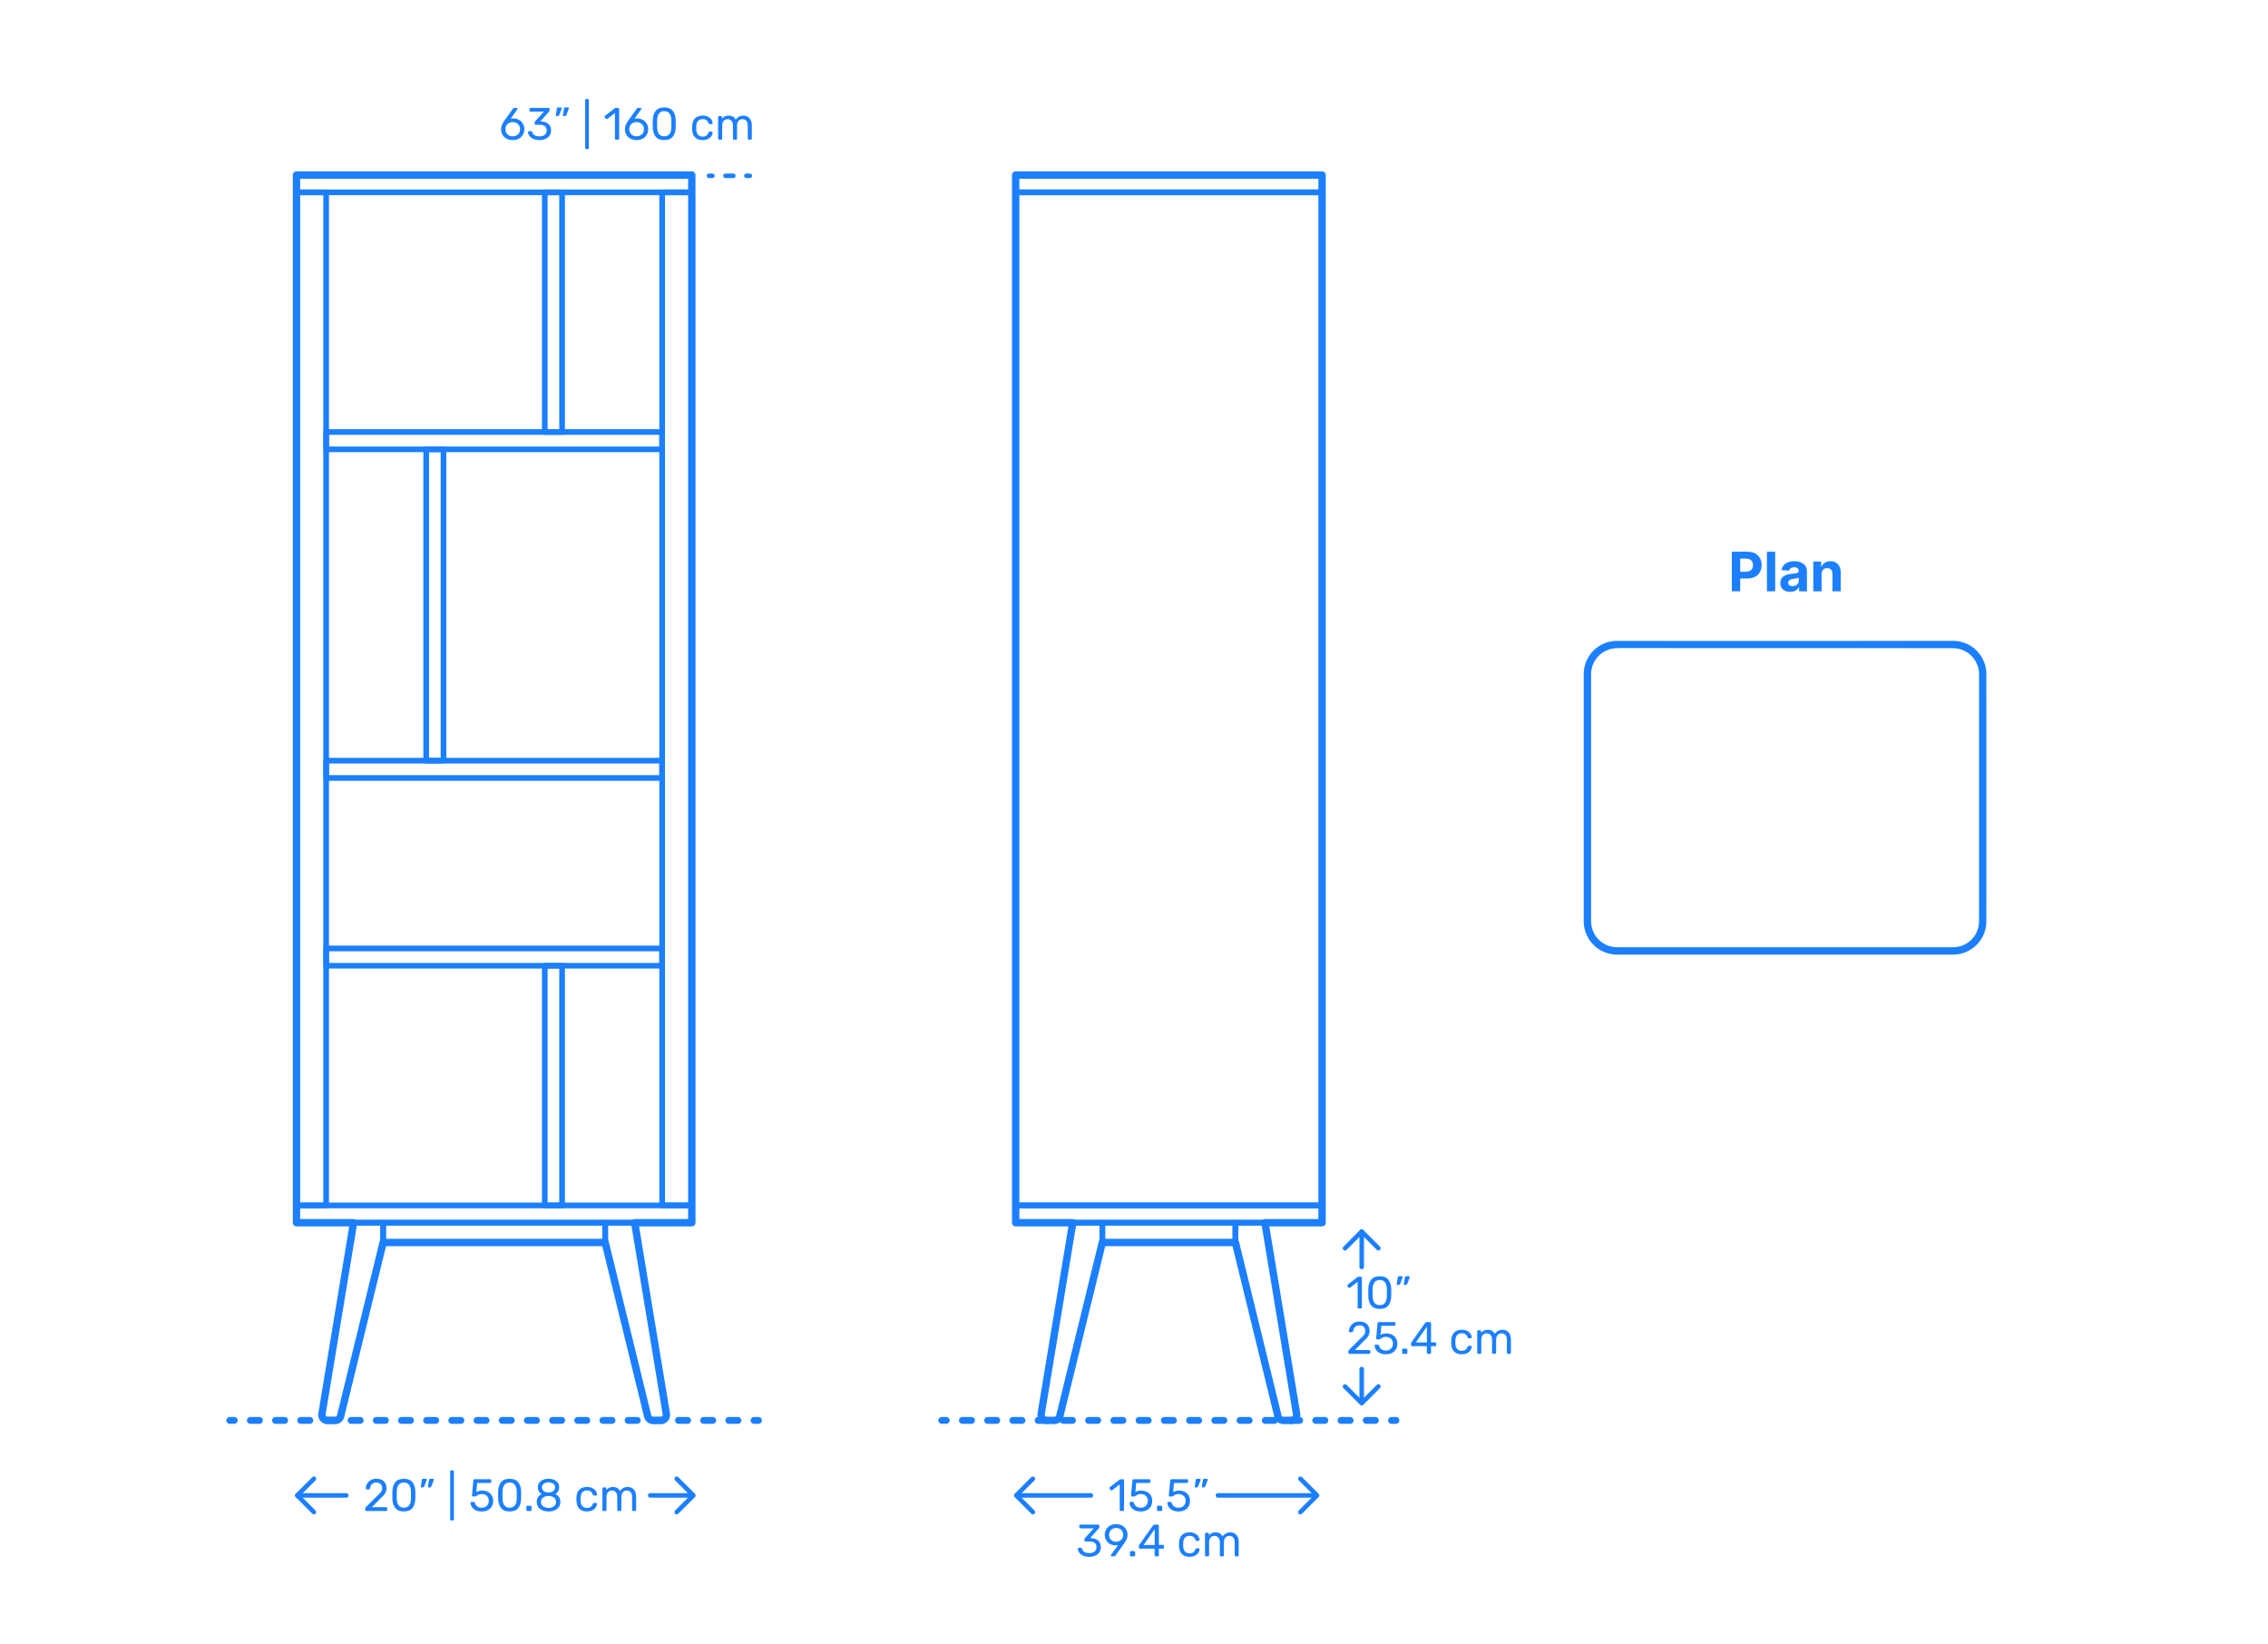 <?xml version="1.0" encoding="utf-8"?>
<!-- Generator: Adobe Illustrator 25.4.1, SVG Export Plug-In . SVG Version: 6.00 Build 0)  -->
<!DOCTYPE svg PUBLIC "-//W3C//DTD SVG 1.1//EN" "http://www.w3.org/Graphics/SVG/1.1/DTD/svg11.dtd">
<svg version="1.1" xmlns:x="http://ns.adobe.com/Extensibility/1.0/" xmlns:i="http://ns.adobe.com/AdobeIllustrator/10.0/" xmlns:graph="http://ns.adobe.com/Graphs/1.0/"
	 xmlns="http://www.w3.org/2000/svg" xmlns:xlink="http://www.w3.org/1999/xlink" x="0px" y="0px" width="1000px" height="725px"
	 viewBox="0 0 1000 725" enable-background="new 0 0 1000 725" xml:space="preserve">
<g id="FILL-BACKGROUND">
	<rect fill="#FFFFFF" width="1000" height="725"/>
</g>
<g id="N-DIMENSIONS">
	<g id="MTEXT_00000142136330168069872550000014357119470725167026_">
		<g>
			<g>
				<path fill="#1B7FFF" d="M763.596,260.69v-17.455h6.886c1.324,0,2.452,0.251,3.384,0.754c0.932,0.503,1.643,1.199,2.135,2.088
					c0.491,0.889,0.737,1.914,0.737,3.073c0,1.159-0.25,2.182-0.75,3.068s-1.223,1.577-2.169,2.071
					c-0.946,0.494-2.09,0.741-3.431,0.741h-4.389v-2.958h3.792c0.71,0,1.297-0.124,1.76-0.371c0.463-0.247,0.81-0.591,1.04-1.031
					c0.23-0.44,0.345-0.947,0.345-1.521c0-0.58-0.115-1.087-0.345-1.521s-0.578-0.772-1.044-1.014s-1.057-0.362-1.773-0.362h-2.488
					v14.438H763.596z"/>
				<path fill="#1B7FFF" d="M782.704,243.235v17.455h-3.631v-17.455H782.704z"/>
				<path fill="#1B7FFF" d="M789.333,260.937c-0.835,0-1.58-0.146-2.233-0.439s-1.169-0.727-1.547-1.304s-0.566-1.297-0.566-2.161
					c0-0.727,0.133-1.338,0.4-1.833c0.267-0.494,0.631-0.892,1.091-1.193c0.46-0.301,0.984-0.529,1.572-0.682
					c0.588-0.153,1.206-0.261,1.854-0.324c0.761-0.08,1.375-0.155,1.841-0.226c0.466-0.071,0.804-0.177,1.014-0.319
					c0.21-0.142,0.315-0.352,0.315-0.631v-0.051c0-0.54-0.169-0.958-0.507-1.253c-0.338-0.295-0.817-0.443-1.436-0.443
					c-0.653,0-1.173,0.144-1.56,0.431c-0.386,0.287-0.642,0.646-0.767,1.078l-3.358-0.273c0.17-0.795,0.506-1.484,1.006-2.067
					c0.5-0.582,1.146-1.031,1.939-1.347c0.792-0.315,1.711-0.473,2.757-0.473c0.728,0,1.425,0.085,2.092,0.255
					s1.262,0.435,1.781,0.793c0.52,0.358,0.931,0.817,1.231,1.376c0.301,0.56,0.452,1.229,0.452,2.007v8.83h-3.443v-1.815h-0.103
					c-0.21,0.409-0.491,0.769-0.844,1.078c-0.352,0.31-0.775,0.551-1.27,0.725C790.552,260.851,789.981,260.937,789.333,260.937z
					 M790.374,258.432c0.534,0,1.005-0.107,1.415-0.32s0.73-0.501,0.963-0.865c0.233-0.363,0.349-0.775,0.349-1.236v-1.389
					c-0.114,0.074-0.269,0.141-0.464,0.201c-0.196,0.06-0.417,0.113-0.661,0.162s-0.489,0.091-0.733,0.128s-0.466,0.07-0.665,0.098
					c-0.426,0.062-0.798,0.162-1.117,0.298c-0.318,0.136-0.565,0.319-0.741,0.549c-0.176,0.23-0.264,0.516-0.264,0.857
					c0,0.494,0.18,0.871,0.541,1.129C789.358,258.302,789.816,258.432,790.374,258.432z"/>
				<path fill="#1B7FFF" d="M803.157,253.122v7.568h-3.631v-13.091h3.46v2.31h0.153c0.29-0.761,0.775-1.365,1.458-1.811
					c0.682-0.446,1.508-0.669,2.48-0.669c0.909,0,1.702,0.199,2.378,0.597c0.676,0.397,1.202,0.964,1.577,1.7
					s0.562,1.612,0.562,2.629v8.335h-3.631v-7.688c0.006-0.801-0.199-1.428-0.613-1.879c-0.415-0.452-0.986-0.677-1.713-0.677
					c-0.489,0-0.919,0.105-1.291,0.315c-0.372,0.21-0.662,0.516-0.87,0.917C803.27,252.078,803.163,252.559,803.157,253.122z"/>
			</g>
		</g>
	</g>
	<g>
		<g>
			<g id="MTEXT_00000070811489819431967680000005160039880576062106_">
				<g>
					<g>
						<g>
							<path fill="#1B7FFF" d="M223.323,61.115c-0.78-0.433-1.374-1.017-1.78-1.75c-0.407-0.733-0.61-1.533-0.61-2.4
								c0-1.146,0.46-2.373,1.38-3.68l3.82-5.32c0.014-0.013,0.05-0.06,0.11-0.14c0.06-0.08,0.137-0.143,0.229-0.19
								c0.094-0.046,0.2-0.07,0.32-0.07h0.979c0.12,0,0.217,0.043,0.29,0.13c0.073,0.087,0.11,0.19,0.11,0.31
								c0,0.067-0.033,0.153-0.1,0.26l-2.92,4.08c0.346-0.08,0.732-0.12,1.159-0.12c0.974,0,1.83,0.217,2.57,0.65
								c0.74,0.434,1.313,1.007,1.72,1.72c0.407,0.714,0.61,1.497,0.61,2.35c0,0.854-0.203,1.65-0.61,2.39
								c-0.406,0.74-0.996,1.33-1.77,1.77s-1.687,0.66-2.74,0.66C225.026,61.766,224.103,61.549,223.323,61.115z M227.693,59.746
								c0.492-0.24,0.886-0.597,1.18-1.07c0.293-0.473,0.439-1.043,0.439-1.71c0-0.653-0.149-1.216-0.449-1.69
								c-0.301-0.473-0.697-0.833-1.19-1.08c-0.493-0.247-1.026-0.37-1.6-0.37c-0.574,0-1.107,0.124-1.601,0.37
								c-0.493,0.247-0.887,0.607-1.18,1.08c-0.294,0.474-0.44,1.037-0.44,1.69c0,0.667,0.146,1.237,0.44,1.71
								c0.293,0.474,0.687,0.83,1.18,1.07c0.493,0.24,1.026,0.36,1.601,0.36C226.659,60.105,227.199,59.985,227.693,59.746z"/>
							<path fill="#1B7FFF" d="M235.173,61.255c-0.76-0.34-1.337-0.783-1.729-1.33c-0.394-0.546-0.604-1.113-0.631-1.7
								c0-0.12,0.04-0.217,0.12-0.29s0.181-0.11,0.3-0.11h0.9c0.146,0,0.267,0.03,0.36,0.09c0.093,0.06,0.166,0.177,0.22,0.35
								c0.173,0.68,0.55,1.16,1.13,1.44c0.58,0.28,1.264,0.42,2.05,0.42c0.96,0,1.723-0.23,2.29-0.69
								c0.566-0.46,0.85-1.117,0.85-1.97c0-1.626-0.993-2.44-2.979-2.44h-1.88c-0.134,0-0.243-0.043-0.33-0.13
								c-0.087-0.086-0.13-0.197-0.13-0.33v-0.52c0-0.2,0.073-0.373,0.22-0.52l3.899-4.32h-5.919c-0.134,0-0.243-0.04-0.33-0.12
								s-0.13-0.187-0.13-0.32v-0.72c0-0.146,0.043-0.263,0.13-0.35c0.087-0.086,0.196-0.13,0.33-0.13h7.919
								c0.146,0,0.264,0.043,0.351,0.13c0.086,0.087,0.13,0.204,0.13,0.35v0.66c0,0.147-0.067,0.3-0.2,0.46l-3.899,4.38h0.32
								c1.359,0.04,2.436,0.394,3.229,1.06c0.793,0.667,1.189,1.64,1.189,2.92c0,0.88-0.217,1.637-0.649,2.27
								c-0.434,0.633-1.037,1.12-1.811,1.46s-1.646,0.51-2.619,0.51C236.833,61.766,235.933,61.595,235.173,61.255z"/>
							<path fill="#1B7FFF" d="M245.122,51.045c-0.061-0.08-0.077-0.18-0.05-0.3l0.439-2.8c0.054-0.386,0.24-0.58,0.561-0.58h1.279
								c0.094,0,0.17,0.034,0.23,0.1c0.06,0.067,0.09,0.147,0.09,0.24c0,0.133-0.02,0.24-0.06,0.32l-1.04,2.7
								c-0.067,0.146-0.141,0.257-0.221,0.33s-0.199,0.11-0.359,0.11h-0.62C245.265,51.166,245.182,51.125,245.122,51.045z
								 M248.262,51.045c-0.06-0.08-0.077-0.18-0.05-0.3l0.44-2.8c0.053-0.386,0.239-0.58,0.56-0.58h1.28
								c0.093,0,0.17,0.034,0.229,0.1c0.061,0.067,0.09,0.147,0.09,0.24c0,0.133-0.02,0.24-0.06,0.32l-1.04,2.7
								c-0.067,0.146-0.14,0.257-0.22,0.33s-0.2,0.11-0.36,0.11h-0.62C248.405,51.166,248.322,51.125,248.262,51.045z"/>
							<path fill="#1B7FFF" d="M258.132,65.595c-0.08-0.086-0.12-0.197-0.12-0.33v-21.16c0-0.133,0.04-0.243,0.12-0.33
								c0.08-0.086,0.187-0.13,0.319-0.13h0.74c0.133,0,0.243,0.043,0.33,0.13c0.087,0.087,0.13,0.197,0.13,0.33v21.16
								c0,0.133-0.043,0.243-0.13,0.33c-0.087,0.087-0.197,0.13-0.33,0.13h-0.74C258.318,65.726,258.212,65.682,258.132,65.595z"/>
							<path fill="#1B7FFF" d="M271.251,61.436c-0.08-0.087-0.12-0.197-0.12-0.33v-11.28l-3.359,2.58
								c-0.094,0.08-0.194,0.12-0.301,0.12c-0.12,0-0.233-0.066-0.34-0.2l-0.479-0.62c-0.067-0.093-0.101-0.187-0.101-0.28
								c0-0.146,0.066-0.267,0.2-0.36l4.34-3.36c0.146-0.093,0.32-0.14,0.521-0.14h0.939c0.134,0,0.243,0.043,0.33,0.13
								c0.087,0.087,0.13,0.197,0.13,0.33v13.08c0,0.133-0.043,0.243-0.13,0.33s-0.196,0.13-0.33,0.13h-0.979
								C271.438,61.565,271.331,61.522,271.251,61.436z"/>
							<path fill="#1B7FFF" d="M277.921,61.115c-0.78-0.433-1.373-1.017-1.78-1.75c-0.406-0.733-0.609-1.533-0.609-2.4
								c0-1.146,0.46-2.373,1.38-3.68l3.82-5.32c0.013-0.013,0.05-0.06,0.109-0.14c0.061-0.08,0.137-0.143,0.23-0.19
								c0.093-0.046,0.2-0.07,0.319-0.07h0.98c0.12,0,0.217,0.043,0.29,0.13c0.073,0.087,0.11,0.19,0.11,0.31
								c0,0.067-0.034,0.153-0.101,0.26l-2.92,4.08c0.347-0.08,0.733-0.12,1.16-0.12c0.973,0,1.83,0.217,2.57,0.65
								c0.739,0.434,1.312,1.007,1.72,1.72c0.406,0.714,0.609,1.497,0.609,2.35c0,0.854-0.203,1.65-0.609,2.39
								c-0.407,0.74-0.997,1.33-1.771,1.77s-1.687,0.66-2.739,0.66C279.624,61.766,278.701,61.549,277.921,61.115z M282.291,59.746
								c0.493-0.24,0.887-0.597,1.18-1.07c0.293-0.473,0.44-1.043,0.44-1.71c0-0.653-0.15-1.216-0.45-1.69
								c-0.3-0.473-0.697-0.833-1.189-1.08c-0.494-0.247-1.027-0.37-1.601-0.37s-1.106,0.124-1.6,0.37
								c-0.494,0.247-0.887,0.607-1.181,1.08c-0.293,0.474-0.439,1.037-0.439,1.69c0,0.667,0.146,1.237,0.439,1.71
								c0.294,0.474,0.687,0.83,1.181,1.07c0.493,0.24,1.026,0.36,1.6,0.36C281.258,60.105,281.798,59.985,282.291,59.746z"/>
							<path fill="#1B7FFF" d="M289.1,60.255c-0.793-1.006-1.217-2.323-1.27-3.95l-0.021-1.72l0.021-1.78
								c0.04-1.613,0.463-2.923,1.27-3.93s2.063-1.51,3.771-1.51c1.72,0,2.983,0.503,3.79,1.51s1.229,2.317,1.27,3.93
								c0.014,0.373,0.021,0.967,0.021,1.78c0,0.787-0.007,1.36-0.021,1.72c-0.053,1.626-0.477,2.943-1.27,3.95
								c-0.794,1.007-2.057,1.51-3.79,1.51C291.15,61.766,289.894,61.262,289.1,60.255z M295.19,59.085
								c0.52-0.68,0.793-1.64,0.819-2.88c0.014-0.387,0.021-0.94,0.021-1.66c0-0.733-0.007-1.28-0.021-1.64
								c-0.026-1.227-0.303-2.183-0.83-2.87c-0.526-0.687-1.297-1.03-2.31-1.03c-1.014,0-1.78,0.343-2.3,1.03
								c-0.521,0.687-0.794,1.643-0.82,2.87l-0.02,1.64l0.02,1.66c0.026,1.24,0.3,2.2,0.82,2.88c0.52,0.68,1.286,1.02,2.3,1.02
								C293.896,60.105,294.67,59.766,295.19,59.085z"/>
							<path fill="#1B7FFF" d="M306.449,60.556c-0.8-0.807-1.22-1.937-1.26-3.39l-0.02-0.8l0.02-0.8
								c0.04-1.453,0.46-2.583,1.26-3.39c0.801-0.807,1.913-1.21,3.341-1.21c0.96,0,1.77,0.17,2.43,0.51
								c0.66,0.34,1.153,0.763,1.479,1.27c0.327,0.507,0.504,1.013,0.53,1.52c0.014,0.12-0.03,0.227-0.13,0.32s-0.21,0.14-0.33,0.14
								h-0.88c-0.134,0-0.233-0.03-0.3-0.09c-0.067-0.06-0.134-0.17-0.2-0.33c-0.24-0.653-0.57-1.117-0.99-1.39
								s-0.95-0.41-1.59-0.41c-0.84,0-1.507,0.26-2,0.78s-0.76,1.313-0.8,2.38l-0.021,0.7l0.021,0.7c0.04,1.067,0.307,1.86,0.8,2.38
								s1.16,0.78,2,0.78c0.653,0,1.187-0.137,1.6-0.41c0.414-0.273,0.74-0.736,0.98-1.39c0.066-0.16,0.133-0.27,0.2-0.33
								c0.066-0.06,0.166-0.09,0.3-0.09h0.88c0.12,0,0.23,0.047,0.33,0.14s0.144,0.2,0.13,0.32c-0.026,0.494-0.203,0.994-0.53,1.5
								c-0.326,0.507-0.819,0.934-1.479,1.28c-0.66,0.346-1.47,0.52-2.43,0.52C308.362,61.766,307.25,61.362,306.449,60.556z"/>
							<path fill="#1B7FFF" d="M316.76,61.436c-0.087-0.087-0.13-0.197-0.13-0.33v-9.48c0-0.133,0.043-0.243,0.13-0.33
								c0.087-0.086,0.196-0.13,0.33-0.13h0.84c0.133,0,0.24,0.043,0.32,0.13c0.08,0.087,0.12,0.197,0.12,0.33v0.68
								c0.72-0.894,1.692-1.34,2.92-1.34c1.466,0,2.506,0.614,3.119,1.84c0.32-0.56,0.777-1.007,1.37-1.34
								c0.594-0.333,1.257-0.5,1.99-0.5c1.093,0,1.986,0.374,2.68,1.12c0.693,0.747,1.04,1.827,1.04,3.24v5.78
								c0,0.133-0.043,0.243-0.13,0.33s-0.196,0.13-0.33,0.13h-0.859c-0.134,0-0.244-0.043-0.33-0.13
								c-0.087-0.087-0.13-0.197-0.13-0.33v-5.6c0-1.066-0.221-1.83-0.66-2.29c-0.44-0.46-1.021-0.69-1.74-0.69
								c-0.64,0-1.189,0.237-1.65,0.71c-0.46,0.474-0.689,1.23-0.689,2.27v5.6c0,0.133-0.044,0.243-0.13,0.33
								c-0.087,0.087-0.197,0.13-0.33,0.13h-0.88c-0.134,0-0.244-0.043-0.33-0.13c-0.087-0.087-0.13-0.197-0.13-0.33v-5.6
								c0-1.053-0.23-1.813-0.69-2.28s-1.03-0.7-1.71-0.7c-0.64,0-1.189,0.233-1.649,0.7c-0.461,0.467-0.69,1.22-0.69,2.26v5.62
								c0,0.133-0.044,0.243-0.13,0.33c-0.087,0.087-0.197,0.13-0.33,0.13h-0.88C316.956,61.565,316.847,61.522,316.76,61.436z"/>
						</g>
					</g>
				</g>
			</g>
			<g>
				<g>
					
						<line fill="none" stroke="#1B7FFF" stroke-width="2" stroke-linecap="round" stroke-linejoin="round" x1="330.606" y1="77.518" x2="329.106" y2="77.518"/>
					
						<line fill="none" stroke="#1B7FFF" stroke-width="2" stroke-linecap="round" stroke-linejoin="round" stroke-dasharray="3.462,5.769" x1="323.337" y1="77.518" x2="316.991" y2="77.518"/>
					
						<line fill="none" stroke="#1B7FFF" stroke-width="2" stroke-linecap="round" stroke-linejoin="round" x1="314.106" y1="77.518" x2="312.606" y2="77.518"/>
				</g>
			</g>
		</g>
		<g>
			<g id="POLYLINE_00000171710464138972228970000006171666192825339521_">
				
					<polyline fill="none" stroke="#1B7FFF" stroke-width="2" stroke-linecap="round" stroke-linejoin="round" stroke-miterlimit="10" points="
					298.375,651.949 305.723,659.297 298.375,666.644 				"/>
			</g>
			<g id="POLYLINE_00000146468019352977761200000000429396429407015835_">
				
					<polyline fill="none" stroke="#1B7FFF" stroke-width="2" stroke-linecap="round" stroke-linejoin="round" stroke-miterlimit="10" points="
					138.416,651.949 131.068,659.297 138.416,666.644 				"/>
			</g>
			<g id="MTEXT_00000025436510791770977110000016496827915261086901_">
				<g>
					<g>
						<g>
							<path fill="#1B7FFF" d="M161.17,666.036c-0.087-0.087-0.13-0.197-0.13-0.33v-0.6c0-0.307,0.167-0.6,0.5-0.88l4.36-4.34
								c0.987-0.84,1.667-1.527,2.04-2.06c0.373-0.533,0.56-1.1,0.56-1.7c0-0.787-0.22-1.403-0.66-1.85
								c-0.44-0.446-1.08-0.67-1.92-0.67c-0.8,0-1.433,0.233-1.9,0.7s-0.753,1.093-0.86,1.88c-0.027,0.147-0.094,0.26-0.2,0.34
								c-0.107,0.08-0.213,0.12-0.32,0.12h-0.96c-0.12,0-0.22-0.04-0.3-0.12c-0.08-0.08-0.12-0.173-0.12-0.28
								c0.026-0.707,0.216-1.39,0.57-2.05c0.353-0.66,0.876-1.2,1.57-1.62s1.533-0.63,2.52-0.63c1.493,0,2.617,0.39,3.37,1.17
								c0.753,0.78,1.13,1.77,1.13,2.97c0,0.84-0.203,1.597-0.61,2.27c-0.407,0.673-1.043,1.383-1.91,2.13l-3.94,4h6.3
								c0.146,0,0.26,0.04,0.34,0.12s0.12,0.193,0.12,0.34v0.76c0,0.133-0.043,0.243-0.13,0.33c-0.086,0.087-0.197,0.13-0.33,0.13
								h-8.76C161.367,666.166,161.257,666.123,161.17,666.036z"/>
							<path fill="#1B7FFF" d="M174.291,664.856c-0.793-1.006-1.217-2.323-1.27-3.95l-0.02-1.72l0.02-1.78
								c0.04-1.613,0.463-2.923,1.27-3.93s2.063-1.51,3.77-1.51c1.72,0,2.983,0.503,3.79,1.51s1.23,2.317,1.27,3.93
								c0.013,0.373,0.02,0.967,0.02,1.78c0,0.787-0.007,1.36-0.02,1.72c-0.053,1.626-0.477,2.943-1.27,3.95
								c-0.793,1.007-2.057,1.51-3.79,1.51C176.34,666.366,175.084,665.863,174.291,664.856z M180.38,663.686
								c0.52-0.68,0.793-1.64,0.82-2.88c0.013-0.387,0.02-0.94,0.02-1.66c0-0.733-0.007-1.28-0.02-1.64
								c-0.027-1.227-0.303-2.183-0.83-2.87c-0.527-0.687-1.297-1.03-2.31-1.03s-1.78,0.343-2.299,1.03
								c-0.52,0.687-0.793,1.643-0.82,2.87l-0.02,1.64l0.02,1.66c0.026,1.24,0.3,2.2,0.82,2.88c0.52,0.68,1.286,1.02,2.299,1.02
								C179.087,664.706,179.86,664.366,180.38,663.686z"/>
							<path fill="#1B7FFF" d="M185.61,655.646c-0.06-0.08-0.077-0.18-0.05-0.3l0.44-2.8c0.053-0.386,0.24-0.58,0.56-0.58h1.28
								c0.093,0,0.17,0.034,0.23,0.1c0.06,0.067,0.09,0.147,0.09,0.24c0,0.133-0.02,0.24-0.06,0.32l-1.04,2.7
								c-0.067,0.146-0.14,0.257-0.22,0.33s-0.2,0.11-0.36,0.11h-0.62C185.753,655.766,185.67,655.726,185.61,655.646z
								 M188.75,655.646c-0.06-0.08-0.077-0.18-0.05-0.3l0.44-2.8c0.053-0.386,0.24-0.58,0.56-0.58h1.28
								c0.093,0,0.17,0.034,0.23,0.1c0.06,0.067,0.09,0.147,0.09,0.24c0,0.133-0.02,0.24-0.06,0.32l-1.04,2.7
								c-0.067,0.146-0.14,0.257-0.22,0.33s-0.2,0.11-0.36,0.11H189C188.893,655.766,188.81,655.726,188.75,655.646z"/>
							<path fill="#1B7FFF" d="M198.62,670.196c-0.08-0.086-0.12-0.197-0.12-0.33v-21.16c0-0.133,0.04-0.243,0.12-0.33
								c0.08-0.086,0.187-0.13,0.32-0.13h0.74c0.133,0,0.243,0.043,0.33,0.13c0.087,0.087,0.13,0.197,0.13,0.33v21.16
								c0,0.133-0.043,0.243-0.13,0.33c-0.086,0.087-0.197,0.13-0.33,0.13h-0.74C198.806,670.326,198.7,670.283,198.62,670.196z"/>
							<path fill="#1B7FFF" d="M209.759,665.826c-0.734-0.36-1.293-0.83-1.68-1.41s-0.593-1.203-0.62-1.87v-0.04
								c0-0.106,0.04-0.193,0.12-0.26c0.08-0.066,0.173-0.1,0.28-0.1h0.98c0.28,0,0.46,0.147,0.54,0.44
								c0.2,0.72,0.57,1.257,1.11,1.61c0.54,0.354,1.163,0.53,1.87,0.53c0.907,0,1.66-0.277,2.26-0.83s0.9-1.316,0.9-2.29
								c0-0.893-0.3-1.603-0.9-2.13s-1.354-0.79-2.26-0.79c-0.48,0-0.867,0.06-1.16,0.18c-0.293,0.12-0.594,0.293-0.9,0.52
								c-0.173,0.133-0.316,0.23-0.43,0.29c-0.113,0.06-0.237,0.09-0.37,0.09h-0.96c-0.12,0-0.227-0.043-0.32-0.13
								c-0.094-0.087-0.134-0.19-0.12-0.31l0.62-6.66c0.04-0.333,0.207-0.5,0.5-0.5h6.92c0.146,0,0.26,0.04,0.34,0.12
								s0.12,0.193,0.12,0.34v0.74c0,0.133-0.043,0.24-0.13,0.32c-0.087,0.08-0.197,0.12-0.33,0.12h-5.76l-0.36,4.02
								c0.64-0.453,1.5-0.68,2.58-0.68c0.893,0,1.707,0.177,2.44,0.53c0.733,0.354,1.316,0.87,1.75,1.55
								c0.433,0.68,0.65,1.487,0.65,2.42c0,0.987-0.217,1.837-0.65,2.55c-0.434,0.714-1.033,1.253-1.8,1.62
								c-0.767,0.367-1.644,0.55-2.63,0.55C211.359,666.366,210.492,666.186,209.759,665.826z"/>
							<path fill="#1B7FFF" d="M220.929,664.856c-0.793-1.006-1.217-2.323-1.27-3.95l-0.02-1.72l0.02-1.78
								c0.04-1.613,0.463-2.923,1.27-3.93s2.063-1.51,3.77-1.51c1.72,0,2.983,0.503,3.79,1.51s1.23,2.317,1.27,3.93
								c0.013,0.373,0.02,0.967,0.02,1.78c0,0.787-0.007,1.36-0.02,1.72c-0.053,1.626-0.477,2.943-1.27,3.95
								c-0.793,1.007-2.057,1.51-3.79,1.51C222.979,666.366,221.722,665.863,220.929,664.856z M227.019,663.686
								c0.52-0.68,0.793-1.64,0.82-2.88c0.013-0.387,0.02-0.94,0.02-1.66c0-0.733-0.007-1.28-0.02-1.64
								c-0.027-1.227-0.303-2.183-0.83-2.87c-0.527-0.687-1.297-1.03-2.31-1.03c-1.013,0-1.779,0.343-2.299,1.03
								c-0.52,0.687-0.793,1.643-0.82,2.87l-0.02,1.64l0.02,1.66c0.026,1.24,0.3,2.2,0.82,2.88s1.287,1.02,2.299,1.02
								C225.725,664.706,226.499,664.366,227.019,663.686z"/>
							<path fill="#1B7FFF" d="M232.208,666.036c-0.087-0.087-0.13-0.197-0.13-0.33v-1.38c0-0.133,0.043-0.247,0.13-0.34
								c0.086-0.093,0.196-0.14,0.33-0.14h1.38c0.133,0,0.243,0.047,0.33,0.14c0.087,0.094,0.13,0.207,0.13,0.34v1.38
								c0,0.133-0.043,0.243-0.13,0.33c-0.086,0.087-0.197,0.13-0.33,0.13h-1.38C232.405,666.166,232.295,666.123,232.208,666.036z"
								/>
							<path fill="#1B7FFF" d="M239.148,665.856c-0.793-0.34-1.41-0.83-1.85-1.47c-0.44-0.64-0.66-1.387-0.66-2.24
								c0-0.787,0.196-1.477,0.59-2.07c0.393-0.593,0.923-1.05,1.59-1.37c-0.533-0.307-0.947-0.71-1.24-1.21
								c-0.293-0.5-0.44-1.09-0.44-1.77c0-1.16,0.433-2.077,1.3-2.75s2.007-1.01,3.42-1.01s2.55,0.333,3.41,1
								c0.86,0.667,1.29,1.587,1.29,2.76c0,0.667-0.147,1.25-0.44,1.75c-0.293,0.5-0.7,0.91-1.22,1.23
								c0.667,0.32,1.197,0.777,1.59,1.37c0.393,0.593,0.59,1.29,0.59,2.09c0,0.854-0.22,1.597-0.66,2.23s-1.057,1.12-1.85,1.46
								s-1.697,0.51-2.71,0.51S239.942,666.196,239.148,665.856z M244.229,664.086c0.633-0.48,0.95-1.12,0.95-1.92
								s-0.317-1.44-0.95-1.92s-1.423-0.72-2.37-0.72c-0.96,0-1.757,0.24-2.39,0.72c-0.634,0.48-0.95,1.12-0.95,1.92
								s0.316,1.44,0.95,1.92c0.633,0.48,1.43,0.72,2.39,0.72C242.805,664.806,243.595,664.566,244.229,664.086z M243.918,657.366
								c0.56-0.4,0.84-0.933,0.84-1.6c0-0.68-0.277-1.223-0.83-1.63c-0.554-0.407-1.244-0.61-2.07-0.61
								c-0.84,0-1.533,0.204-2.08,0.61s-0.82,0.95-0.82,1.63c0,0.68,0.273,1.223,0.82,1.63s1.24,0.61,2.08,0.61
								C242.672,657.979,243.358,657.766,243.918,657.366z"/>
							<path fill="#1B7FFF" d="M255.438,665.156c-0.8-0.807-1.22-1.937-1.26-3.39l-0.02-0.8l0.02-0.8
								c0.04-1.453,0.46-2.583,1.26-3.39c0.8-0.807,1.913-1.21,3.34-1.21c0.96,0,1.77,0.17,2.43,0.51
								c0.66,0.34,1.153,0.763,1.48,1.27s0.503,1.013,0.53,1.52c0.013,0.12-0.03,0.227-0.13,0.32c-0.1,0.093-0.21,0.14-0.33,0.14
								h-0.88c-0.133,0-0.233-0.03-0.3-0.09c-0.067-0.06-0.133-0.17-0.2-0.33c-0.24-0.653-0.57-1.117-0.99-1.39
								s-0.95-0.41-1.59-0.41c-0.84,0-1.507,0.26-2,0.78c-0.494,0.52-0.76,1.313-0.8,2.38l-0.02,0.7l0.02,0.7
								c0.04,1.067,0.307,1.86,0.8,2.38c0.493,0.52,1.16,0.78,2,0.78c0.653,0,1.187-0.137,1.6-0.41
								c0.414-0.273,0.74-0.736,0.98-1.39c0.067-0.16,0.133-0.27,0.2-0.33c0.066-0.06,0.167-0.09,0.3-0.09h0.88
								c0.12,0,0.23,0.047,0.33,0.14c0.1,0.093,0.143,0.2,0.13,0.32c-0.027,0.494-0.204,0.994-0.53,1.5
								c-0.327,0.507-0.82,0.934-1.48,1.28c-0.66,0.346-1.47,0.52-2.43,0.52C257.351,666.366,256.238,665.963,255.438,665.156z"/>
							<path fill="#1B7FFF" d="M265.748,666.036c-0.087-0.087-0.13-0.197-0.13-0.33v-9.48c0-0.133,0.043-0.243,0.13-0.33
								c0.087-0.086,0.197-0.13,0.33-0.13h0.84c0.133,0,0.24,0.043,0.32,0.13c0.08,0.087,0.12,0.197,0.12,0.33v0.68
								c0.72-0.894,1.693-1.34,2.92-1.34c1.466,0,2.506,0.614,3.119,1.84c0.32-0.56,0.777-1.007,1.37-1.34
								c0.593-0.333,1.257-0.5,1.99-0.5c1.093,0,1.986,0.374,2.68,1.12c0.693,0.747,1.04,1.827,1.04,3.24v5.78
								c0,0.133-0.043,0.243-0.13,0.33c-0.087,0.087-0.197,0.13-0.33,0.13h-0.86c-0.133,0-0.244-0.043-0.33-0.13
								c-0.087-0.087-0.13-0.197-0.13-0.33v-5.6c0-1.066-0.22-1.83-0.66-2.29s-1.02-0.69-1.74-0.69c-0.64,0-1.19,0.237-1.65,0.71
								c-0.46,0.474-0.69,1.23-0.69,2.27v5.6c0,0.133-0.043,0.243-0.13,0.33c-0.087,0.087-0.197,0.13-0.33,0.13h-0.879
								c-0.133,0-0.244-0.043-0.33-0.13c-0.087-0.087-0.13-0.197-0.13-0.33v-5.6c0-1.053-0.23-1.813-0.69-2.28s-1.03-0.7-1.71-0.7
								c-0.64,0-1.19,0.233-1.65,0.7c-0.46,0.467-0.69,1.22-0.69,2.26v5.62c0,0.133-0.043,0.243-0.13,0.33
								c-0.087,0.087-0.197,0.13-0.33,0.13h-0.88C265.944,666.166,265.834,666.123,265.748,666.036z"/>
						</g>
					</g>
				</g>
			</g>
			<g id="POLYLINE_00000019667359886985390050000015614731181545293982_">
				
					<line fill="none" stroke="#1B7FFF" stroke-width="2" stroke-linecap="round" stroke-linejoin="round" stroke-miterlimit="10" x1="304.723" y1="659.297" x2="286.684" y2="659.297"/>
			</g>
			<g id="POLYLINE_00000152251121323795663180000004514528573354944417_">
				
					<line fill="none" stroke="#1B7FFF" stroke-width="2" stroke-linecap="round" stroke-linejoin="round" stroke-miterlimit="10" x1="152.684" y1="659.297" x2="131.068" y2="659.297"/>
			</g>
		</g>
		<g>
			<g id="POLYLINE_00000136372182549039945780000009607645207986397583_">
				
					<polyline fill="none" stroke="#1B7FFF" stroke-width="2" stroke-linecap="round" stroke-linejoin="round" stroke-miterlimit="10" points="
					607.743,611.276 600.396,618.624 593.048,611.276 				"/>
			</g>
			<g id="POLYLINE_00000036970401635749496190000009675224084738690996_">
				
					<polyline fill="none" stroke="#1B7FFF" stroke-width="2" stroke-linecap="round" stroke-linejoin="round" stroke-miterlimit="10" points="
					607.743,550.317 600.396,542.97 593.048,550.317 				"/>
			</g>
			<g id="MTEXT_00000096755577738434637750000016190113561658419344_">
				<g>
					<g>
						<g>
							<path fill="#1B7FFF" d="M598.727,576.74c-0.08-0.087-0.12-0.197-0.12-0.33v-11.28l-3.359,2.58
								c-0.094,0.08-0.194,0.12-0.301,0.12c-0.12,0-0.233-0.066-0.34-0.2l-0.479-0.62c-0.067-0.093-0.101-0.187-0.101-0.28
								c0-0.146,0.066-0.267,0.2-0.36l4.34-3.36c0.146-0.093,0.319-0.14,0.52-0.14h0.94c0.133,0,0.243,0.043,0.33,0.13
								c0.086,0.087,0.13,0.197,0.13,0.33v13.08c0,0.133-0.044,0.243-0.13,0.33c-0.087,0.087-0.197,0.13-0.33,0.13h-0.98
								C598.913,576.87,598.806,576.827,598.727,576.74z"/>
							<path fill="#1B7FFF" d="M604.576,575.56c-0.794-1.006-1.217-2.323-1.271-3.95l-0.02-1.72l0.02-1.78
								c0.04-1.613,0.464-2.923,1.271-3.93s2.063-1.51,3.77-1.51c1.721,0,2.983,0.503,3.79,1.51s1.23,2.317,1.271,3.93
								c0.013,0.373,0.02,0.967,0.02,1.78c0,0.787-0.007,1.36-0.02,1.72c-0.054,1.626-0.477,2.943-1.271,3.95
								c-0.793,1.007-2.057,1.51-3.79,1.51C606.626,577.07,605.369,576.567,604.576,575.56z M610.666,574.39
								c0.521-0.68,0.793-1.64,0.82-2.88c0.013-0.387,0.02-0.94,0.02-1.66c0-0.733-0.007-1.28-0.02-1.64
								c-0.027-1.227-0.304-2.183-0.83-2.87c-0.527-0.687-1.297-1.03-2.311-1.03c-1.013,0-1.779,0.343-2.3,1.03
								c-0.52,0.687-0.793,1.643-0.819,2.87l-0.021,1.64l0.021,1.66c0.026,1.24,0.3,2.2,0.819,2.88c0.521,0.68,1.287,1.02,2.3,1.02
								C609.373,575.41,610.146,575.07,610.666,574.39z"/>
							<path fill="#1B7FFF" d="M615.896,566.35c-0.06-0.08-0.076-0.18-0.05-0.3l0.44-2.8c0.053-0.386,0.239-0.58,0.56-0.58h1.28
								c0.093,0,0.17,0.034,0.229,0.1c0.061,0.067,0.09,0.147,0.09,0.24c0,0.133-0.02,0.24-0.06,0.32l-1.04,2.7
								c-0.066,0.146-0.14,0.257-0.22,0.33s-0.2,0.11-0.36,0.11h-0.62C616.039,566.47,615.956,566.43,615.896,566.35z
								 M619.036,566.35c-0.061-0.08-0.077-0.18-0.051-0.3l0.44-2.8c0.053-0.386,0.24-0.58,0.56-0.58h1.28
								c0.094,0,0.17,0.034,0.23,0.1c0.06,0.067,0.09,0.147,0.09,0.24c0,0.133-0.021,0.24-0.061,0.32l-1.04,2.7
								c-0.066,0.146-0.14,0.257-0.22,0.33s-0.2,0.11-0.359,0.11h-0.62C619.179,566.47,619.096,566.43,619.036,566.35z"/>
							<path fill="#1B7FFF" d="M594.637,596.74c-0.087-0.087-0.13-0.197-0.13-0.33v-0.6c0-0.307,0.166-0.6,0.5-0.88l4.359-4.34
								c0.986-0.84,1.666-1.527,2.04-2.06c0.373-0.533,0.56-1.1,0.56-1.7c0-0.787-0.22-1.403-0.66-1.85
								c-0.439-0.446-1.079-0.67-1.92-0.67c-0.8,0-1.433,0.233-1.899,0.7s-0.753,1.093-0.859,1.88c-0.027,0.147-0.094,0.26-0.2,0.34
								c-0.107,0.08-0.214,0.12-0.32,0.12h-0.96c-0.12,0-0.22-0.04-0.3-0.12s-0.12-0.173-0.12-0.28
								c0.026-0.707,0.217-1.39,0.57-2.05c0.353-0.66,0.876-1.2,1.569-1.62s1.533-0.63,2.52-0.63c1.493,0,2.617,0.39,3.37,1.17
								c0.753,0.78,1.13,1.77,1.13,2.97c0,0.84-0.203,1.597-0.609,2.27c-0.407,0.673-1.044,1.383-1.91,2.13l-3.94,4h6.301
								c0.146,0,0.26,0.04,0.34,0.12s0.12,0.193,0.12,0.34v0.76c0,0.133-0.044,0.243-0.131,0.33c-0.086,0.087-0.196,0.13-0.329,0.13
								h-8.76C594.833,596.87,594.724,596.827,594.637,596.74z"/>
							<path fill="#1B7FFF" d="M608.427,596.53c-0.734-0.36-1.294-0.83-1.681-1.41s-0.593-1.203-0.62-1.87v-0.04
								c0-0.106,0.04-0.193,0.12-0.26c0.08-0.066,0.173-0.1,0.28-0.1h0.979c0.28,0,0.46,0.147,0.54,0.44
								c0.2,0.72,0.57,1.257,1.11,1.61c0.54,0.354,1.163,0.53,1.87,0.53c0.906,0,1.66-0.277,2.26-0.83
								c0.601-0.553,0.9-1.316,0.9-2.29c0-0.893-0.3-1.603-0.9-2.13c-0.6-0.527-1.354-0.79-2.26-0.79c-0.48,0-0.867,0.06-1.16,0.18
								c-0.293,0.12-0.594,0.293-0.9,0.52c-0.173,0.133-0.316,0.23-0.43,0.29c-0.113,0.06-0.236,0.09-0.37,0.09h-0.96
								c-0.12,0-0.227-0.043-0.319-0.13c-0.094-0.087-0.134-0.19-0.12-0.31l0.62-6.66c0.04-0.333,0.206-0.5,0.5-0.5h6.92
								c0.146,0,0.26,0.04,0.34,0.12s0.12,0.193,0.12,0.34v0.74c0,0.133-0.044,0.24-0.13,0.32c-0.087,0.08-0.197,0.12-0.33,0.12
								h-5.761l-0.359,4.02c0.64-0.453,1.5-0.68,2.58-0.68c0.893,0,1.706,0.177,2.439,0.53c0.733,0.354,1.316,0.87,1.75,1.55
								s0.65,1.487,0.65,2.42c0,0.987-0.217,1.837-0.65,2.55c-0.434,0.714-1.033,1.253-1.8,1.62s-1.644,0.55-2.63,0.55
								C610.026,597.07,609.159,596.89,608.427,596.53z"/>
							<path fill="#1B7FFF" d="M618.356,596.74c-0.087-0.087-0.13-0.197-0.13-0.33v-1.38c0-0.133,0.043-0.247,0.13-0.34
								c0.087-0.093,0.196-0.14,0.33-0.14h1.38c0.133,0,0.243,0.047,0.33,0.14c0.087,0.094,0.13,0.207,0.13,0.34v1.38
								c0,0.133-0.043,0.243-0.13,0.33s-0.197,0.13-0.33,0.13h-1.38C618.553,596.87,618.443,596.827,618.356,596.74z"/>
							<path fill="#1B7FFF" d="M629.257,596.74c-0.087-0.087-0.13-0.197-0.13-0.33v-2.92h-6.5c-0.134,0-0.244-0.043-0.33-0.13
								c-0.087-0.087-0.13-0.197-0.13-0.33v-0.74c0-0.187,0.073-0.387,0.22-0.6l6.02-8.48c0.067-0.106,0.167-0.19,0.301-0.25
								c0.133-0.06,0.279-0.09,0.439-0.09h1.36c0.146,0,0.26,0.04,0.34,0.12s0.12,0.193,0.12,0.34v8.48h1.82
								c0.133,0,0.242,0.043,0.329,0.13c0.087,0.087,0.131,0.197,0.131,0.33v0.76c0,0.133-0.044,0.243-0.131,0.33
								c-0.087,0.086-0.196,0.13-0.329,0.13h-1.82v2.92c0,0.133-0.044,0.243-0.13,0.33c-0.087,0.087-0.197,0.13-0.33,0.13h-0.92
								C629.453,596.87,629.343,596.827,629.257,596.74z M624.247,591.85h4.899v-6.96L624.247,591.85z"/>
							<path fill="#1B7FFF" d="M641.146,595.86c-0.8-0.807-1.22-1.937-1.26-3.39l-0.02-0.8l0.02-0.8
								c0.04-1.453,0.46-2.583,1.26-3.39c0.801-0.807,1.913-1.21,3.341-1.21c0.96,0,1.77,0.17,2.429,0.51
								c0.66,0.34,1.153,0.763,1.48,1.27c0.326,0.507,0.503,1.013,0.53,1.52c0.013,0.12-0.03,0.227-0.13,0.32
								c-0.101,0.093-0.211,0.14-0.33,0.14h-0.881c-0.133,0-0.233-0.03-0.3-0.09s-0.133-0.17-0.2-0.33
								c-0.239-0.653-0.569-1.117-0.989-1.39s-0.95-0.41-1.59-0.41c-0.84,0-1.507,0.26-2,0.78s-0.76,1.313-0.8,2.38l-0.021,0.7
								l0.021,0.7c0.04,1.067,0.307,1.86,0.8,2.38s1.16,0.78,2,0.78c0.653,0,1.187-0.137,1.6-0.41
								c0.413-0.273,0.74-0.736,0.979-1.39c0.067-0.16,0.134-0.27,0.2-0.33c0.066-0.06,0.167-0.09,0.3-0.09h0.881
								c0.119,0,0.229,0.047,0.33,0.14c0.1,0.093,0.143,0.2,0.13,0.32c-0.027,0.494-0.204,0.994-0.53,1.5
								c-0.327,0.507-0.82,0.934-1.48,1.28c-0.659,0.346-1.469,0.52-2.429,0.52C643.059,597.07,641.946,596.667,641.146,595.86z"/>
							<path fill="#1B7FFF" d="M651.455,596.74c-0.087-0.087-0.13-0.197-0.13-0.33v-9.48c0-0.133,0.043-0.243,0.13-0.33
								c0.087-0.086,0.197-0.13,0.33-0.13h0.84c0.134,0,0.24,0.043,0.32,0.13c0.08,0.087,0.12,0.197,0.12,0.33v0.68
								c0.72-0.894,1.693-1.34,2.92-1.34c1.467,0,2.507,0.614,3.12,1.84c0.32-0.56,0.776-1.007,1.37-1.34
								c0.593-0.333,1.257-0.5,1.99-0.5c1.093,0,1.986,0.374,2.68,1.12c0.693,0.747,1.04,1.827,1.04,3.24v5.78
								c0,0.133-0.044,0.243-0.13,0.33c-0.087,0.087-0.197,0.13-0.33,0.13h-0.86c-0.133,0-0.243-0.043-0.33-0.13
								s-0.13-0.197-0.13-0.33v-5.6c0-1.066-0.22-1.83-0.66-2.29c-0.439-0.46-1.02-0.69-1.739-0.69c-0.641,0-1.19,0.237-1.65,0.71
								c-0.46,0.474-0.69,1.23-0.69,2.27v5.6c0,0.133-0.043,0.243-0.13,0.33s-0.196,0.13-0.33,0.13h-0.88
								c-0.133,0-0.243-0.043-0.33-0.13s-0.13-0.197-0.13-0.33v-5.6c0-1.053-0.229-1.813-0.689-2.28s-1.03-0.7-1.71-0.7
								c-0.641,0-1.19,0.233-1.65,0.7s-0.69,1.22-0.69,2.26v5.62c0,0.133-0.043,0.243-0.13,0.33s-0.196,0.13-0.33,0.13h-0.88
								C651.652,596.87,651.542,596.827,651.455,596.74z"/>
						</g>
					</g>
				</g>
			</g>
			<g id="POLYLINE_00000023268557857345698890000007370590065579876995_">
				
					<line fill="none" stroke="#1B7FFF" stroke-width="2" stroke-linecap="round" stroke-linejoin="round" stroke-miterlimit="10" x1="600.396" y1="617.624" x2="600.396" y2="603.585"/>
			</g>
			<g id="POLYLINE_00000170958330344885153430000010860639390729831855_">
				
					<line fill="none" stroke="#1B7FFF" stroke-width="2" stroke-linecap="round" stroke-linejoin="round" stroke-miterlimit="10" x1="600.396" y1="558.585" x2="600.396" y2="542.97"/>
			</g>
		</g>
		<g>
			<g id="POLYLINE_00000079486027161241494460000017036475309916716959_">
				
					<polyline fill="none" stroke="#1B7FFF" stroke-width="2" stroke-linecap="round" stroke-linejoin="round" stroke-miterlimit="10" points="
					573.375,651.949 580.723,659.297 573.375,666.644 				"/>
			</g>
			<g id="POLYLINE_00000147916116609006709240000011739386842880548019_">
				
					<polyline fill="none" stroke="#1B7FFF" stroke-width="2" stroke-linecap="round" stroke-linejoin="round" stroke-miterlimit="10" points="
					455.416,651.949 448.068,659.297 455.416,666.644 				"/>
			</g>
			<g id="MTEXT_00000093857393562290627750000003757099835114739615_">
				<g>
					<g>
						<g>
							<path fill="#1B7FFF" d="M493.829,666.036c-0.08-0.087-0.12-0.197-0.12-0.33v-11.28l-3.36,2.58
								c-0.094,0.08-0.194,0.12-0.3,0.12c-0.12,0-0.233-0.066-0.34-0.2l-0.48-0.62c-0.067-0.093-0.1-0.187-0.1-0.28
								c0-0.146,0.066-0.267,0.2-0.36l4.34-3.36c0.146-0.093,0.32-0.14,0.52-0.14h0.94c0.133,0,0.243,0.043,0.33,0.13
								c0.086,0.087,0.13,0.197,0.13,0.33v13.08c0,0.133-0.043,0.243-0.13,0.33c-0.087,0.087-0.197,0.13-0.33,0.13h-0.98
								C494.016,666.166,493.909,666.123,493.829,666.036z"/>
							<path fill="#1B7FFF" d="M500.349,665.826c-0.734-0.36-1.293-0.83-1.68-1.41s-0.593-1.203-0.62-1.87v-0.04
								c0-0.106,0.04-0.193,0.12-0.26c0.08-0.066,0.173-0.1,0.28-0.1h0.98c0.28,0,0.46,0.147,0.54,0.44
								c0.2,0.72,0.57,1.257,1.11,1.61c0.54,0.354,1.163,0.53,1.87,0.53c0.907,0,1.66-0.277,2.26-0.83s0.9-1.316,0.9-2.29
								c0-0.893-0.3-1.603-0.9-2.13s-1.354-0.79-2.26-0.79c-0.48,0-0.867,0.06-1.16,0.18c-0.293,0.12-0.594,0.293-0.9,0.52
								c-0.173,0.133-0.316,0.23-0.43,0.29c-0.113,0.06-0.237,0.09-0.37,0.09h-0.96c-0.12,0-0.227-0.043-0.32-0.13
								c-0.094-0.087-0.134-0.19-0.12-0.31l0.62-6.66c0.04-0.333,0.207-0.5,0.5-0.5h6.92c0.146,0,0.26,0.04,0.34,0.12
								s0.12,0.193,0.12,0.34v0.74c0,0.133-0.043,0.24-0.13,0.32c-0.087,0.08-0.197,0.12-0.33,0.12h-5.76l-0.36,4.02
								c0.64-0.453,1.5-0.68,2.58-0.68c0.893,0,1.707,0.177,2.44,0.53c0.733,0.354,1.316,0.87,1.75,1.55
								c0.433,0.68,0.65,1.487,0.65,2.42c0,0.987-0.217,1.837-0.65,2.55c-0.434,0.714-1.033,1.253-1.8,1.62
								c-0.767,0.367-1.644,0.55-2.63,0.55C501.949,666.366,501.082,666.186,500.349,665.826z"/>
							<path fill="#1B7FFF" d="M510.279,666.036c-0.087-0.087-0.13-0.197-0.13-0.33v-1.38c0-0.133,0.043-0.247,0.13-0.34
								c0.086-0.093,0.196-0.14,0.33-0.14h1.38c0.133,0,0.243,0.047,0.33,0.14c0.087,0.094,0.13,0.207,0.13,0.34v1.38
								c0,0.133-0.043,0.243-0.13,0.33c-0.086,0.087-0.197,0.13-0.33,0.13h-1.38C510.476,666.166,510.366,666.123,510.279,666.036z"
								/>
							<path fill="#1B7FFF" d="M517.009,665.826c-0.734-0.36-1.293-0.83-1.68-1.41s-0.593-1.203-0.62-1.87v-0.04
								c0-0.106,0.04-0.193,0.12-0.26c0.08-0.066,0.173-0.1,0.28-0.1h0.98c0.28,0,0.46,0.147,0.54,0.44
								c0.2,0.72,0.57,1.257,1.11,1.61c0.54,0.354,1.163,0.53,1.87,0.53c0.907,0,1.66-0.277,2.26-0.83s0.9-1.316,0.9-2.29
								c0-0.893-0.3-1.603-0.9-2.13s-1.354-0.79-2.26-0.79c-0.48,0-0.867,0.06-1.16,0.18c-0.293,0.12-0.594,0.293-0.9,0.52
								c-0.173,0.133-0.316,0.23-0.43,0.29c-0.113,0.06-0.237,0.09-0.37,0.09h-0.96c-0.12,0-0.227-0.043-0.32-0.13
								c-0.094-0.087-0.134-0.19-0.12-0.31l0.62-6.66c0.04-0.333,0.207-0.5,0.5-0.5h6.92c0.146,0,0.26,0.04,0.34,0.12
								s0.12,0.193,0.12,0.34v0.74c0,0.133-0.043,0.24-0.13,0.32c-0.087,0.08-0.197,0.12-0.33,0.12h-5.76l-0.36,4.02
								c0.64-0.453,1.5-0.68,2.58-0.68c0.893,0,1.707,0.177,2.44,0.53c0.733,0.354,1.316,0.87,1.75,1.55
								c0.433,0.68,0.65,1.487,0.65,2.42c0,0.987-0.217,1.837-0.65,2.55c-0.434,0.714-1.033,1.253-1.8,1.62
								c-0.767,0.367-1.644,0.55-2.63,0.55C518.608,666.366,517.742,666.186,517.009,665.826z"/>
							<path fill="#1B7FFF" d="M526.838,655.646c-0.06-0.08-0.077-0.18-0.05-0.3l0.44-2.8c0.053-0.386,0.24-0.58,0.56-0.58h1.28
								c0.093,0,0.17,0.034,0.23,0.1c0.06,0.067,0.09,0.147,0.09,0.24c0,0.133-0.02,0.24-0.06,0.32l-1.04,2.7
								c-0.067,0.146-0.14,0.257-0.22,0.33s-0.2,0.11-0.36,0.11h-0.62C526.981,655.766,526.898,655.726,526.838,655.646z
								 M529.979,655.646c-0.06-0.08-0.077-0.18-0.05-0.3l0.44-2.8c0.053-0.386,0.24-0.58,0.56-0.58h1.28
								c0.093,0,0.17,0.034,0.23,0.1c0.06,0.067,0.09,0.147,0.09,0.24c0,0.133-0.02,0.24-0.06,0.32l-1.04,2.7
								c-0.067,0.146-0.14,0.257-0.22,0.33s-0.2,0.11-0.36,0.11h-0.62C530.122,655.766,530.039,655.726,529.979,655.646z"/>
							<path fill="#1B7FFF" d="M477.589,685.855c-0.76-0.34-1.337-0.783-1.73-1.33c-0.394-0.546-0.604-1.113-0.63-1.7
								c0-0.12,0.04-0.217,0.12-0.29s0.18-0.11,0.3-0.11h0.9c0.146,0,0.267,0.03,0.36,0.09s0.167,0.177,0.22,0.35
								c0.173,0.68,0.55,1.16,1.13,1.44c0.58,0.28,1.263,0.42,2.05,0.42c0.96,0,1.723-0.23,2.29-0.69
								c0.566-0.46,0.85-1.117,0.85-1.97c0-1.626-0.994-2.44-2.98-2.44h-1.88c-0.134,0-0.244-0.043-0.33-0.13
								c-0.087-0.086-0.13-0.197-0.13-0.33v-0.52c0-0.2,0.073-0.373,0.22-0.52l3.9-4.32h-5.92c-0.133,0-0.243-0.04-0.33-0.12
								s-0.13-0.187-0.13-0.32v-0.72c0-0.146,0.043-0.263,0.13-0.35c0.087-0.086,0.197-0.13,0.33-0.13h7.92
								c0.146,0,0.263,0.043,0.35,0.13c0.086,0.087,0.13,0.204,0.13,0.35v0.66c0,0.147-0.067,0.3-0.2,0.46l-3.9,4.38h0.32
								c1.36,0.04,2.437,0.394,3.23,1.06c0.793,0.667,1.19,1.64,1.19,2.92c0,0.88-0.217,1.637-0.65,2.27
								c-0.434,0.633-1.037,1.12-1.81,1.46c-0.773,0.34-1.647,0.51-2.62,0.51C479.249,686.366,478.349,686.195,477.589,685.855z"/>
							<path fill="#1B7FFF" d="M489.919,686.036c-0.073-0.087-0.11-0.19-0.11-0.31c0-0.093,0.026-0.18,0.08-0.26l3.08-4.28
								c-0.32,0.08-0.693,0.12-1.12,0.12c-0.96-0.013-1.8-0.237-2.52-0.67s-1.27-1-1.65-1.7s-0.57-1.45-0.57-2.25
								s0.19-1.56,0.57-2.28c0.38-0.72,0.946-1.307,1.7-1.76c0.753-0.453,1.663-0.68,2.73-0.68s1.98,0.22,2.74,0.66
								c0.76,0.44,1.333,1.017,1.72,1.73c0.386,0.713,0.58,1.477,0.58,2.29c0,0.733-0.13,1.38-0.39,1.94
								c-0.26,0.56-0.604,1.14-1.03,1.74l-3.88,5.44c-0.093,0.12-0.184,0.217-0.27,0.29c-0.087,0.073-0.21,0.11-0.37,0.11h-1
								C490.089,686.166,489.992,686.123,489.919,686.036z M493.689,679.346c0.48-0.253,0.86-0.61,1.14-1.07s0.42-0.99,0.42-1.59
								c0-0.613-0.14-1.153-0.42-1.62c-0.28-0.466-0.66-0.827-1.14-1.08c-0.48-0.253-1.007-0.38-1.58-0.38
								c-0.56,0-1.077,0.127-1.55,0.38c-0.474,0.253-0.85,0.614-1.13,1.08c-0.28,0.467-0.42,1.007-0.42,1.62
								c0,0.6,0.14,1.13,0.42,1.59c0.28,0.46,0.653,0.817,1.12,1.07c0.466,0.253,0.986,0.38,1.56,0.38
								S493.209,679.599,493.689,679.346z"/>
							<path fill="#1B7FFF" d="M498.339,686.036c-0.087-0.087-0.13-0.197-0.13-0.33v-1.38c0-0.133,0.043-0.247,0.13-0.34
								c0.086-0.093,0.196-0.14,0.33-0.14h1.38c0.133,0,0.243,0.047,0.33,0.14c0.087,0.094,0.13,0.207,0.13,0.34v1.38
								c0,0.133-0.043,0.243-0.13,0.33c-0.086,0.087-0.197,0.13-0.33,0.13h-1.38C498.536,686.166,498.426,686.123,498.339,686.036z"
								/>
							<path fill="#1B7FFF" d="M509.239,686.036c-0.087-0.087-0.13-0.197-0.13-0.33v-2.92h-6.5c-0.133,0-0.244-0.043-0.33-0.13
								c-0.087-0.087-0.13-0.197-0.13-0.33v-0.74c0-0.187,0.073-0.387,0.22-0.6l6.02-8.48c0.067-0.106,0.167-0.19,0.3-0.25
								c0.133-0.06,0.28-0.09,0.44-0.09h1.36c0.146,0,0.26,0.04,0.34,0.12c0.08,0.08,0.12,0.193,0.12,0.34v8.48h1.82
								c0.133,0,0.243,0.043,0.33,0.13c0.087,0.087,0.13,0.197,0.13,0.33v0.76c0,0.133-0.043,0.243-0.13,0.33
								c-0.087,0.086-0.197,0.13-0.33,0.13h-1.82v2.92c0,0.133-0.043,0.243-0.13,0.33c-0.087,0.087-0.197,0.13-0.33,0.13h-0.92
								C509.436,686.166,509.326,686.123,509.239,686.036z M504.229,681.146h4.9v-6.96L504.229,681.146z"/>
							<path fill="#1B7FFF" d="M521.128,685.156c-0.8-0.807-1.22-1.937-1.26-3.39l-0.02-0.8l0.02-0.8
								c0.04-1.453,0.46-2.583,1.26-3.39c0.8-0.807,1.913-1.21,3.34-1.21c0.96,0,1.77,0.17,2.43,0.51
								c0.66,0.34,1.153,0.763,1.48,1.27s0.503,1.013,0.53,1.52c0.013,0.12-0.03,0.227-0.13,0.32c-0.1,0.093-0.21,0.14-0.33,0.14
								h-0.88c-0.133,0-0.233-0.03-0.3-0.09c-0.067-0.06-0.133-0.17-0.2-0.33c-0.24-0.653-0.57-1.117-0.99-1.39
								s-0.95-0.41-1.59-0.41c-0.84,0-1.507,0.26-2,0.78c-0.494,0.52-0.76,1.313-0.8,2.38l-0.02,0.7l0.02,0.7
								c0.04,1.067,0.307,1.86,0.8,2.38c0.493,0.52,1.16,0.78,2,0.78c0.653,0,1.187-0.137,1.6-0.41
								c0.414-0.273,0.74-0.736,0.98-1.39c0.067-0.16,0.133-0.27,0.2-0.33c0.066-0.06,0.167-0.09,0.3-0.09h0.88
								c0.12,0,0.23,0.047,0.33,0.14c0.1,0.093,0.143,0.2,0.13,0.32c-0.027,0.494-0.204,0.994-0.53,1.5
								c-0.327,0.507-0.82,0.934-1.48,1.28c-0.66,0.346-1.47,0.52-2.43,0.52C523.041,686.366,521.928,685.962,521.128,685.156z"/>
							<path fill="#1B7FFF" d="M531.438,686.036c-0.087-0.087-0.13-0.197-0.13-0.33v-9.48c0-0.133,0.043-0.243,0.13-0.33
								c0.087-0.086,0.197-0.13,0.33-0.13h0.84c0.133,0,0.24,0.043,0.32,0.13c0.08,0.087,0.12,0.197,0.12,0.33v0.68
								c0.72-0.894,1.693-1.34,2.92-1.34c1.466,0,2.506,0.614,3.12,1.84c0.32-0.56,0.777-1.007,1.37-1.34
								c0.593-0.333,1.257-0.5,1.99-0.5c1.093,0,1.986,0.374,2.68,1.12c0.693,0.747,1.04,1.827,1.04,3.24v5.78
								c0,0.133-0.043,0.243-0.13,0.33c-0.087,0.087-0.197,0.13-0.33,0.13h-0.86c-0.133,0-0.244-0.043-0.33-0.13
								c-0.087-0.087-0.13-0.197-0.13-0.33v-5.6c0-1.066-0.22-1.83-0.66-2.29s-1.02-0.69-1.74-0.69c-0.64,0-1.19,0.237-1.65,0.71
								c-0.46,0.474-0.69,1.23-0.69,2.27v5.6c0,0.133-0.043,0.243-0.13,0.33c-0.087,0.087-0.197,0.13-0.33,0.13h-0.88
								c-0.133,0-0.244-0.043-0.33-0.13c-0.087-0.087-0.13-0.197-0.13-0.33v-5.6c0-1.053-0.23-1.813-0.69-2.28s-1.03-0.7-1.71-0.7
								c-0.64,0-1.19,0.233-1.65,0.7c-0.46,0.467-0.69,1.22-0.69,2.26v5.62c0,0.133-0.043,0.243-0.13,0.33
								c-0.087,0.087-0.197,0.13-0.33,0.13h-0.88C531.635,686.166,531.525,686.123,531.438,686.036z"/>
						</g>
					</g>
				</g>
			</g>
			<g id="POLYLINE_00000128476191101529634250000009144485918556379542_">
				
					<line fill="none" stroke="#1B7FFF" stroke-width="2" stroke-linecap="round" stroke-linejoin="round" stroke-miterlimit="10" x1="579.723" y1="659.297" x2="537" y2="659.297"/>
			</g>
			<g id="POLYLINE_00000118369315197276321680000012495416335220040593_">
				
					<line fill="none" stroke="#1B7FFF" stroke-width="2" stroke-linecap="round" stroke-linejoin="round" stroke-miterlimit="10" x1="481" y1="659.297" x2="449.068" y2="659.297"/>
			</g>
		</g>
	</g>
</g>
<g id="N-TEXT">
</g>
<g id="_x32_D_x24_AG-DIAGRAM">
	<g id="POLYLINE_00000022546346131465590720000017351353433001610635_">
		<g>
			<g>
				
					<line fill="none" stroke="#1B7FFF" stroke-width="3" stroke-linecap="round" stroke-linejoin="round" x1="101.302" y1="626.223" x2="103.302" y2="626.223"/>
				
					<line fill="none" stroke="#1B7FFF" stroke-width="3" stroke-linecap="round" stroke-linejoin="round" stroke-dasharray="4.038,7.066" x1="110.368" y1="626.223" x2="328.921" y2="626.223"/>
				
					<line fill="none" stroke="#1B7FFF" stroke-width="3" stroke-linecap="round" stroke-linejoin="round" x1="332.454" y1="626.223" x2="334.454" y2="626.223"/>
			</g>
		</g>
	</g>
	<g id="POLYLINE_00000042700567159113986710000015642679016567397551_">
		<g>
			<g>
				
					<line fill="none" stroke="#1B7FFF" stroke-width="3" stroke-linecap="round" stroke-linejoin="round" x1="415.235" y1="626.223" x2="417.235" y2="626.223"/>
				
					<line fill="none" stroke="#1B7FFF" stroke-width="3" stroke-linecap="round" stroke-linejoin="round" stroke-dasharray="4.047,7.082" x1="424.318" y1="626.223" x2="609.973" y2="626.223"/>
				
					<line fill="none" stroke="#1B7FFF" stroke-width="3" stroke-linecap="round" stroke-linejoin="round" x1="613.514" y1="626.223" x2="615.514" y2="626.223"/>
			</g>
		</g>
	</g>
</g>
<g id="_x32_D_x24_AG-DETAILS-DIAGRAM">
</g>
<g id="_x32_D_x24_AG-DETAILS">
</g>
<g id="_x32_D_x24_AG-FURNITURE">
	<g id="POLYLINE_00000001629407105422796530000004102191505818536616_">
		
			<path fill="none" stroke="#1B7FFF" stroke-width="2.5" stroke-linecap="round" stroke-linejoin="round" stroke-miterlimit="10" d="
			M699.915,297.228c-0.014-4.903,2.806-9.487,7.198-11.678c1.812-0.913,3.845-1.396,5.874-1.394
			c0.227,0.002,148.174-0.004,148.382,0.002c0.001,0,0.226,0.006,0.226,0.006s0.225,0.01,0.225,0.01s0.225,0.014,0.225,0.014
			c0.435,0.034,0.913,0.085,1.343,0.163c1.032,0.181,2.058,0.489,3.017,0.912c4.27,1.861,7.275,5.977,7.74,10.615
			c0.031,0.364,0.066,0.761,0.068,1.126c0.168,0.121-0.117,109.001,0.002,109.165c-0.003,0.591-0.041,1.213-0.125,1.799
			c-0.248,1.786-0.873,3.526-1.82,5.06c-1.3,2.114-3.219,3.845-5.457,4.919c-0.809,0.388-1.672,0.701-2.544,0.915
			c-0.945,0.232-1.93,0.362-2.903,0.378c-0.514,0.063-148.076-0.039-148.608,0c0,0-0.226-0.006-0.226-0.006s-0.225-0.01-0.225-0.01
			s-0.225-0.014-0.225-0.014c-0.969-0.068-1.949-0.246-2.879-0.528c-3.247-0.97-6.071-3.26-7.687-6.24
			c-0.575-1.053-1.01-2.196-1.276-3.365c-0.164-0.728-0.273-1.487-0.31-2.232c-0.019-0.199-0.012-0.477-0.018-0.677
			C699.915,406.167,699.915,297.228,699.915,297.228z"/>
	</g>
	<g id="POLYLINE_00000055693324280476220670000001038765341120385980_">
		
			<rect x="447.833" y="84.797" fill="none" stroke="#1B7FFF" stroke-width="2.5" stroke-linecap="round" stroke-linejoin="round" stroke-miterlimit="10" width="135.084" height="446.649"/>
	</g>
	<g id="POLYLINE_00000176747406916585894140000012593683965160564411_">
		
			<rect x="447.833" y="531.446" fill="none" stroke="#1B7FFF" stroke-width="2.5" stroke-linecap="round" stroke-linejoin="round" stroke-miterlimit="10" width="135.084" height="7.626"/>
	</g>
	<g id="POLYLINE_00000047747761576121389870000004857825236929608581_">
		
			<rect x="447.833" y="77.171" fill="none" stroke="#1B7FFF" stroke-width="2.5" stroke-linecap="round" stroke-linejoin="round" stroke-miterlimit="10" width="135.084" height="7.626"/>
	</g>
	<g id="POLYLINE_00000026137423154710844190000008354889141460916098_">
		
			<polygon fill="none" stroke="#1B7FFF" stroke-width="2.5" stroke-linecap="round" stroke-linejoin="round" stroke-miterlimit="10" points="
			563.469,624.367 563.475,624.389 563.481,624.412 563.487,624.435 563.493,624.458 563.5,624.481 563.507,624.504 
			563.514,624.527 563.522,624.55 563.529,624.573 563.537,624.595 563.545,624.618 563.554,624.641 563.562,624.664 
			563.571,624.687 563.58,624.709 563.59,624.732 563.6,624.755 563.609,624.778 563.62,624.8 563.63,624.823 563.641,624.845 
			563.652,624.868 563.663,624.89 563.675,624.912 563.686,624.935 563.698,624.957 563.711,624.979 563.723,625.001 
			563.736,625.023 563.749,625.045 563.762,625.066 563.776,625.088 563.789,625.11 563.803,625.131 563.818,625.152 
			563.832,625.174 563.847,625.195 563.862,625.216 563.877,625.236 563.893,625.257 563.908,625.278 563.924,625.298 
			563.94,625.318 563.957,625.338 563.974,625.358 563.99,625.378 564.008,625.398 564.025,625.417 564.043,625.437 564.06,625.456 
			564.078,625.475 564.097,625.494 564.115,625.512 564.134,625.531 564.153,625.549 564.172,625.567 564.191,625.585 
			564.21,625.602 564.23,625.62 564.25,625.637 564.27,625.654 564.29,625.671 564.311,625.687 564.331,625.704 564.352,625.72 
			564.373,625.736 564.394,625.751 564.415,625.767 564.437,625.782 564.458,625.797 564.48,625.812 564.502,625.826 
			564.524,625.84 564.546,625.854 564.569,625.868 564.591,625.882 564.614,625.895 564.636,625.908 564.659,625.921 
			564.682,625.933 564.705,625.945 564.728,625.957 564.752,625.969 564.775,625.98 564.798,625.992 564.822,626.002 
			564.846,626.013 564.869,626.023 564.893,626.034 564.917,626.043 564.941,626.053 564.965,626.062 564.989,626.071 
			565.013,626.08 565.037,626.089 565.061,626.097 565.086,626.105 565.11,626.113 565.134,626.12 565.158,626.127 565.183,626.134 
			565.207,626.141 565.232,626.147 565.256,626.153 565.28,626.159 565.305,626.165 565.329,626.17 565.354,626.175 565.378,626.18 
			565.402,626.184 565.427,626.189 565.451,626.193 565.475,626.196 565.5,626.2 565.524,626.203 565.548,626.206 565.572,626.209 
			565.597,626.211 565.621,626.214 565.645,626.216 565.669,626.217 565.693,626.219 565.716,626.22 565.74,626.221 
			565.764,626.222 565.788,626.223 565.811,626.223 565.835,626.223 569.286,626.223 569.318,626.223 569.35,626.222 
			569.382,626.221 569.415,626.22 569.447,626.218 569.479,626.215 569.512,626.213 569.544,626.209 569.577,626.206 
			569.609,626.202 569.642,626.197 569.674,626.192 569.707,626.186 569.739,626.181 569.771,626.174 569.804,626.167 
			569.836,626.16 569.868,626.152 569.901,626.144 569.933,626.136 569.965,626.127 569.997,626.117 570.029,626.107 
			570.061,626.097 570.092,626.086 570.124,626.074 570.155,626.063 570.186,626.051 570.217,626.038 570.248,626.025 
			570.279,626.011 570.309,625.998 570.34,625.983 570.37,625.969 570.4,625.953 570.43,625.938 570.459,625.922 570.488,625.906 
			570.517,625.889 570.546,625.872 570.574,625.854 570.603,625.836 570.631,625.818 570.658,625.8 570.686,625.781 
			570.713,625.761 570.74,625.742 570.766,625.722 570.792,625.702 570.818,625.681 570.844,625.66 570.869,625.639 
			570.894,625.617 570.918,625.595 570.942,625.573 570.966,625.551 570.99,625.528 571.013,625.505 571.035,625.482 
			571.058,625.459 571.08,625.435 571.101,625.411 571.123,625.387 571.143,625.363 571.164,625.338 571.184,625.313 
			571.204,625.288 571.224,625.263 571.243,625.237 571.263,625.211 571.281,625.184 571.3,625.157 571.318,625.13 571.336,625.103 
			571.354,625.075 571.371,625.047 571.388,625.019 571.404,624.99 571.42,624.961 571.436,624.932 571.451,624.903 
			571.466,624.873 571.481,624.843 571.495,624.813 571.509,624.783 571.522,624.752 571.535,624.721 571.548,624.69 
			571.56,624.659 571.572,624.628 571.583,624.596 571.594,624.565 571.605,624.533 571.615,624.501 571.624,624.469 
			571.634,624.437 571.642,624.404 571.651,624.372 571.658,624.339 571.666,624.306 571.673,624.274 571.679,624.241 
			571.685,624.208 571.691,624.175 571.696,624.142 571.7,624.109 571.705,624.076 571.708,624.043 571.712,624.009 
			571.714,623.976 571.717,623.943 571.719,623.91 571.72,623.877 571.721,623.844 571.722,623.811 571.722,623.778 
			571.721,623.745 571.721,623.712 571.719,623.68 571.718,623.647 571.716,623.614 571.713,623.582 571.71,623.55 571.707,623.517 
			571.703,623.485 571.699,623.453 571.694,623.422 571.689,623.39 557.748,539.072 544.717,539.072 544.717,547.787 		"/>
	</g>
	<g id="POLYLINE_00000089544435645729849350000013242429542618045106_">
		
			<rect x="486.032" y="539.072" fill="none" stroke="#1B7FFF" stroke-width="2.5" stroke-linecap="round" stroke-linejoin="round" stroke-miterlimit="10" width="58.685" height="8.715"/>
	</g>
	<g id="POLYLINE_00000163057879412180801460000011142291479791044766_">
		
			<polygon fill="none" stroke="#1B7FFF" stroke-width="2.5" stroke-linecap="round" stroke-linejoin="round" stroke-miterlimit="10" points="
			467.28,624.367 467.27,624.407 467.259,624.448 467.247,624.488 467.235,624.529 467.222,624.569 467.208,624.608 
			467.193,624.648 467.178,624.687 467.162,624.726 467.146,624.765 467.128,624.803 467.111,624.841 467.092,624.879 
			467.073,624.917 467.053,624.954 467.032,624.99 467.011,625.027 466.99,625.063 466.967,625.099 466.944,625.134 
			466.921,625.169 466.897,625.203 466.872,625.237 466.846,625.271 466.82,625.304 466.794,625.337 466.767,625.369 
			466.739,625.401 466.711,625.432 466.682,625.463 466.653,625.493 466.624,625.523 466.593,625.552 466.563,625.581 
			466.531,625.609 466.5,625.637 466.467,625.664 466.435,625.69 466.402,625.716 466.368,625.742 466.334,625.767 466.3,625.791 
			466.265,625.815 466.23,625.838 466.194,625.86 466.158,625.882 466.122,625.903 466.085,625.924 466.048,625.943 466.01,625.963 
			465.973,625.981 465.935,625.999 465.896,626.017 465.857,626.033 465.819,626.049 465.779,626.064 465.74,626.079 465.7,626.093 
			465.66,626.106 465.62,626.119 465.58,626.131 465.539,626.142 465.498,626.152 465.457,626.162 465.416,626.171 465.375,626.179 
			465.333,626.187 465.292,626.194 465.25,626.2 465.209,626.205 465.167,626.21 465.125,626.214 465.083,626.217 465.041,626.22 
			464.999,626.222 464.957,626.223 464.915,626.223 461.464,626.223 461.421,626.223 461.379,626.222 461.337,626.22 
			461.295,626.217 461.253,626.214 461.211,626.21 461.169,626.205 461.127,626.2 461.085,626.193 461.043,626.187 461.002,626.179 
			460.96,626.17 460.919,626.161 460.878,626.152 460.837,626.141 460.796,626.13 460.756,626.118 460.715,626.105 460.675,626.092 
			460.635,626.078 460.596,626.063 460.556,626.048 460.517,626.032 460.479,626.015 460.44,625.998 460.402,625.979 
			460.364,625.961 460.326,625.941 460.289,625.921 460.252,625.901 460.216,625.879 460.18,625.857 460.144,625.835 
			460.109,625.812 460.074,625.788 460.039,625.763 460.005,625.738 459.972,625.713 459.939,625.687 459.906,625.66 
			459.874,625.633 459.842,625.605 459.811,625.576 459.78,625.547 459.75,625.518 459.72,625.488 459.691,625.457 459.662,625.426 
			459.634,625.395 459.606,625.363 459.579,625.33 459.553,625.298 459.527,625.264 459.501,625.23 459.477,625.196 
			459.452,625.161 459.429,625.126 459.406,625.091 459.384,625.055 459.362,625.019 459.341,624.982 459.321,624.945 
			459.301,624.908 459.282,624.87 459.263,624.832 459.245,624.794 459.228,624.755 459.212,624.716 459.196,624.677 
			459.181,624.638 459.167,624.598 459.153,624.558 459.14,624.518 459.128,624.477 459.116,624.437 459.105,624.396 
			459.095,624.355 459.085,624.314 459.077,624.272 459.069,624.231 459.061,624.189 459.055,624.147 459.049,624.106 
			459.044,624.064 459.039,624.022 459.035,623.98 459.032,623.937 459.03,623.895 459.029,623.853 459.028,623.811 
			459.028,623.768 459.029,623.726 459.03,623.684 459.032,623.642 459.035,623.6 459.039,623.558 459.043,623.516 459.048,623.474 
			459.054,623.432 459.06,623.39 473.001,539.072 486.032,539.072 486.032,547.787 		"/>
	</g>
	<g id="POLYLINE_00000101061042506157566230000009144370900291630261_">
		
			<polygon fill="none" stroke="#1B7FFF" stroke-width="2.5" stroke-linecap="round" stroke-linejoin="round" stroke-miterlimit="10" points="
			285.581,624.367 285.591,624.407 285.602,624.448 285.614,624.488 285.627,624.529 285.64,624.569 285.654,624.608 
			285.668,624.648 285.683,624.687 285.699,624.726 285.716,624.765 285.733,624.803 285.751,624.841 285.769,624.879 
			285.789,624.917 285.808,624.954 285.829,624.99 285.85,625.027 285.872,625.063 285.894,625.099 285.917,625.134 
			285.941,625.169 285.965,625.203 285.99,625.237 286.015,625.271 286.041,625.304 286.067,625.337 286.094,625.369 
			286.122,625.401 286.15,625.432 286.179,625.463 286.208,625.493 286.238,625.523 286.268,625.552 286.299,625.581 
			286.33,625.609 286.362,625.637 286.394,625.664 286.427,625.69 286.46,625.716 286.493,625.742 286.527,625.767 286.562,625.791 
			286.597,625.815 286.632,625.838 286.667,625.86 286.703,625.882 286.74,625.903 286.777,625.924 286.814,625.943 
			286.851,625.963 286.889,625.981 286.927,625.999 286.965,626.017 287.004,626.033 287.043,626.049 287.082,626.064 
			287.122,626.079 287.161,626.093 287.201,626.106 287.241,626.119 287.282,626.131 287.322,626.142 287.363,626.152 
			287.404,626.162 287.445,626.171 287.487,626.179 287.528,626.187 287.569,626.194 287.611,626.2 287.653,626.205 287.695,626.21 
			287.737,626.214 287.779,626.217 287.82,626.22 287.863,626.222 287.905,626.223 287.947,626.223 291.398,626.223 291.44,626.223 
			291.482,626.222 291.525,626.22 291.567,626.217 291.609,626.214 291.651,626.21 291.693,626.205 291.735,626.2 291.777,626.193 
			291.818,626.187 291.86,626.179 291.901,626.17 291.942,626.161 291.984,626.152 292.024,626.141 292.065,626.13 292.106,626.118 
			292.146,626.105 292.186,626.092 292.226,626.078 292.266,626.063 292.305,626.048 292.344,626.032 292.383,626.015 
			292.421,625.998 292.459,625.979 292.497,625.961 292.535,625.941 292.572,625.921 292.609,625.901 292.645,625.879 
			292.681,625.857 292.717,625.835 292.753,625.812 292.787,625.788 292.822,625.763 292.856,625.738 292.89,625.713 
			292.923,625.687 292.955,625.66 292.988,625.633 293.02,625.605 293.051,625.576 293.082,625.547 293.112,625.518 
			293.142,625.488 293.171,625.457 293.2,625.426 293.228,625.395 293.255,625.363 293.282,625.33 293.309,625.298 293.335,625.264 
			293.36,625.23 293.385,625.196 293.409,625.161 293.432,625.126 293.455,625.091 293.478,625.055 293.499,625.019 293.52,624.982 
			293.541,624.945 293.561,624.908 293.58,624.87 293.598,624.832 293.616,624.794 293.633,624.755 293.649,624.716 
			293.665,624.677 293.68,624.638 293.695,624.598 293.708,624.558 293.721,624.518 293.734,624.477 293.745,624.437 
			293.756,624.396 293.767,624.355 293.776,624.314 293.785,624.272 293.793,624.231 293.8,624.189 293.807,624.147 
			293.813,624.106 293.818,624.064 293.822,624.022 293.826,623.98 293.829,623.937 293.831,623.895 293.833,623.853 
			293.833,623.811 293.833,623.768 293.833,623.726 293.831,623.684 293.829,623.642 293.826,623.6 293.823,623.558 
			293.818,623.516 293.813,623.474 293.807,623.432 293.801,623.39 279.86,539.072 266.829,539.072 266.829,547.787 		"/>
	</g>
	<g id="POLYLINE_00000096051943292348942310000001223706530065803397_">
		
			<rect x="168.926" y="539.072" fill="none" stroke="#1B7FFF" stroke-width="2.5" stroke-linecap="round" stroke-linejoin="round" stroke-miterlimit="10" width="97.903" height="8.715"/>
	</g>
	<g id="POLYLINE_00000179630284102491535300000016972863802282438325_">
		
			<polygon fill="none" stroke="#1B7FFF" stroke-width="2.5" stroke-linecap="round" stroke-linejoin="round" stroke-miterlimit="10" points="
			150.174,624.367 150.164,624.407 150.153,624.448 150.141,624.488 150.129,624.529 150.116,624.569 150.102,624.608 
			150.087,624.648 150.072,624.687 150.056,624.726 150.039,624.765 150.022,624.803 150.004,624.841 149.986,624.879 
			149.967,624.917 149.947,624.954 149.926,624.99 149.905,625.027 149.883,625.063 149.861,625.099 149.838,625.134 
			149.815,625.169 149.79,625.203 149.766,625.237 149.74,625.271 149.714,625.304 149.688,625.337 149.661,625.369 
			149.633,625.401 149.605,625.432 149.576,625.463 149.547,625.493 149.517,625.523 149.487,625.552 149.456,625.581 
			149.425,625.609 149.393,625.637 149.361,625.664 149.329,625.69 149.295,625.716 149.262,625.742 149.228,625.767 
			149.194,625.791 149.159,625.815 149.123,625.838 149.088,625.86 149.052,625.882 149.015,625.903 148.979,625.924 
			148.942,625.943 148.904,625.963 148.866,625.981 148.828,625.999 148.79,626.017 148.751,626.033 148.712,626.049 
			148.673,626.064 148.634,626.079 148.594,626.093 148.554,626.106 148.514,626.119 148.473,626.131 148.433,626.142 
			148.392,626.152 148.351,626.162 148.31,626.171 148.269,626.179 148.227,626.187 148.186,626.194 148.144,626.2 148.102,626.205 
			148.061,626.21 148.019,626.214 147.977,626.217 147.935,626.22 147.893,626.222 147.851,626.223 147.809,626.223 
			144.357,626.223 144.315,626.223 144.273,626.222 144.231,626.22 144.189,626.217 144.146,626.214 144.104,626.21 
			144.062,626.205 144.02,626.2 143.979,626.193 143.937,626.187 143.895,626.179 143.854,626.17 143.813,626.161 143.772,626.152 
			143.731,626.141 143.69,626.13 143.65,626.118 143.609,626.105 143.569,626.092 143.529,626.078 143.49,626.063 143.45,626.048 
			143.411,626.032 143.372,626.015 143.334,625.998 143.296,625.979 143.258,625.961 143.22,625.941 143.183,625.921 
			143.146,625.901 143.11,625.879 143.074,625.857 143.038,625.835 143.003,625.812 142.968,625.788 142.933,625.763 
			142.899,625.738 142.866,625.713 142.832,625.687 142.8,625.66 142.768,625.633 142.736,625.605 142.704,625.576 142.674,625.547 
			142.643,625.518 142.614,625.488 142.584,625.457 142.556,625.426 142.528,625.395 142.5,625.363 142.473,625.33 142.446,625.298 
			142.42,625.264 142.395,625.23 142.37,625.196 142.346,625.161 142.323,625.126 142.3,625.091 142.278,625.055 142.256,625.019 
			142.235,624.982 142.214,624.945 142.195,624.908 142.176,624.87 142.157,624.832 142.139,624.794 142.122,624.755 
			142.106,624.716 142.09,624.677 142.075,624.638 142.06,624.598 142.047,624.558 142.034,624.518 142.021,624.477 142.01,624.437 
			141.999,624.396 141.989,624.355 141.979,624.314 141.97,624.272 141.962,624.231 141.955,624.189 141.948,624.147 
			141.943,624.106 141.937,624.064 141.933,624.022 141.929,623.98 141.926,623.937 141.924,623.895 141.923,623.853 
			141.922,623.811 141.922,623.768 141.922,623.726 141.924,623.684 141.926,623.642 141.929,623.6 141.933,623.558 
			141.937,623.516 141.942,623.474 141.948,623.432 141.954,623.39 155.895,539.072 168.926,539.072 168.926,547.787 		"/>
	</g>
	<g id="POLYLINE_00000157309198117082289250000002554883887072982401_">
		
			<rect x="187.919" y="198.094" fill="none" stroke="#1B7FFF" stroke-width="2.5" stroke-linecap="round" stroke-linejoin="round" stroke-miterlimit="10" width="7.626" height="137.263"/>
	</g>
	<g id="POLYLINE_00000098200103466974096720000006249219178314903699_">
		
			<rect x="143.799" y="190.468" fill="none" stroke="#1B7FFF" stroke-width="2.5" stroke-linecap="round" stroke-linejoin="round" stroke-miterlimit="10" width="148.157" height="7.626"/>
	</g>
	<g id="POLYLINE_00000040572781536070603610000011304617251374723991_">
		
			<rect x="240.21" y="84.797" fill="none" stroke="#1B7FFF" stroke-width="2.5" stroke-linecap="round" stroke-linejoin="round" stroke-miterlimit="10" width="7.626" height="105.671"/>
	</g>
	<g id="POLYLINE_00000139256526302927447530000008701633515628330407_">
		
			<rect x="240.21" y="425.776" fill="none" stroke="#1B7FFF" stroke-width="2.5" stroke-linecap="round" stroke-linejoin="round" stroke-miterlimit="10" width="7.626" height="105.671"/>
	</g>
	<g id="POLYLINE_00000168118548465969256100000010965824484303039363_">
		
			<rect x="143.799" y="335.356" fill="none" stroke="#1B7FFF" stroke-width="2.5" stroke-linecap="round" stroke-linejoin="round" stroke-miterlimit="10" width="148.157" height="7.626"/>
	</g>
	<g id="POLYLINE_00000121253792991596678650000016616842226713651099_">
		
			<rect x="143.799" y="418.15" fill="none" stroke="#1B7FFF" stroke-width="2.5" stroke-linecap="round" stroke-linejoin="round" stroke-miterlimit="10" width="148.157" height="7.626"/>
	</g>
	<g id="POLYLINE_00000056402054842833574510000003407408152329313971_">
		
			<rect x="291.956" y="84.797" fill="none" stroke="#1B7FFF" stroke-width="2.5" stroke-linecap="round" stroke-linejoin="round" stroke-miterlimit="10" width="13.073" height="446.649"/>
	</g>
	<g id="POLYLINE_00000104676952413639043600000018132132600946953880_">
		
			<rect x="130.727" y="84.797" fill="none" stroke="#1B7FFF" stroke-width="2.5" stroke-linecap="round" stroke-linejoin="round" stroke-miterlimit="10" width="13.073" height="446.649"/>
	</g>
	<g id="POLYLINE_00000180358739711827138900000012158231302339686278_">
		
			<rect x="130.727" y="531.446" fill="none" stroke="#1B7FFF" stroke-width="2.5" stroke-linecap="round" stroke-linejoin="round" stroke-miterlimit="10" width="174.302" height="7.626"/>
	</g>
	<g id="POLYLINE_00000062176335702804376740000005334155881806519202_">
		
			<rect x="130.727" y="77.171" fill="none" stroke="#1B7FFF" stroke-width="2.5" stroke-linecap="round" stroke-linejoin="round" stroke-miterlimit="10" width="174.302" height="7.626"/>
	</g>
</g>
<g id="_x32_D_x24_AG-OUTLINE">
	<g id="POLYLINE_00000152953895364543551050000002592112711848017585_">
		
			<path fill="none" stroke="#1B7FFF" stroke-width="3.25" stroke-linecap="round" stroke-linejoin="round" stroke-miterlimit="10" d="
			M699.915,297.228c-0.013-4.973,2.878-9.598,7.363-11.76c1.771-0.861,3.74-1.314,5.709-1.313
			c0.111-0.033,148.191,0.023,148.301,0.001c0.231,0.007,0.502,0.01,0.733,0.029c0.445,0.031,0.909,0.084,1.349,0.162
			c1.041,0.18,2.068,0.489,3.036,0.915c4.381,1.913,7.408,6.169,7.77,10.941c0.017,0.288,0.04,0.593,0.039,0.881
			c-0.071,0.543,0.056,108.866-0.003,109.374c-0.013,0.542-0.058,1.098-0.139,1.635c-0.259,1.747-0.88,3.444-1.809,4.947
			c-1.321,2.145-3.279,3.892-5.56,4.96c-0.727,0.341-1.492,0.619-2.269,0.821c0,0-0.152,0.039-0.152,0.039
			c-0.977,0.241-1.988,0.371-2.995,0.382c-0.279,0.002-148.167,0.002-148.446,0c-0.23-0.007-0.502-0.01-0.733-0.029
			c-0.97-0.065-1.941-0.241-2.872-0.52c-3.307-0.977-6.175-3.324-7.786-6.373c-0.53-0.995-0.934-2.065-1.191-3.163
			c-0.172-0.739-0.284-1.5-0.326-2.257c-0.006-0.238-0.025-0.493-0.02-0.73C699.915,406.167,699.915,297.228,699.915,297.228z"/>
	</g>
	<g id="POLYLINE_00000080172791527410291110000009214491313296014485_">
		
			<polygon fill="none" stroke="#1B7FFF" stroke-width="3.25" stroke-linecap="round" stroke-linejoin="round" stroke-miterlimit="10" points="
			130.727,77.171 305.029,77.171 305.029,84.797 305.029,531.446 305.029,539.072 279.86,539.072 293.801,623.39 293.806,623.422 
			293.811,623.453 293.815,623.485 293.819,623.517 293.822,623.55 293.825,623.582 293.827,623.614 293.829,623.647 
			293.831,623.68 293.832,623.712 293.833,623.745 293.834,623.778 293.833,623.811 293.833,623.844 293.832,623.877 293.83,623.91 
			293.829,623.943 293.826,623.976 293.823,624.009 293.82,624.043 293.816,624.076 293.812,624.109 293.808,624.142 
			293.803,624.175 293.797,624.208 293.791,624.241 293.784,624.274 293.778,624.306 293.77,624.339 293.762,624.372 
			293.754,624.404 293.745,624.437 293.736,624.469 293.727,624.501 293.717,624.533 293.706,624.565 293.695,624.596 
			293.684,624.628 293.672,624.659 293.66,624.69 293.647,624.721 293.634,624.752 293.621,624.783 293.607,624.813 
			293.593,624.843 293.578,624.873 293.563,624.903 293.548,624.932 293.532,624.961 293.516,624.99 293.499,625.019 
			293.483,625.047 293.465,625.075 293.448,625.103 293.43,625.13 293.412,625.157 293.393,625.184 293.374,625.211 
			293.355,625.237 293.336,625.263 293.316,625.288 293.296,625.313 293.276,625.338 293.255,625.363 293.234,625.387 
			293.213,625.411 293.192,625.435 293.17,625.459 293.147,625.482 293.124,625.505 293.101,625.528 293.078,625.551 
			293.054,625.573 293.03,625.595 293.005,625.617 292.981,625.639 292.955,625.66 292.93,625.681 292.904,625.702 292.878,625.722 
			292.851,625.742 292.825,625.761 292.797,625.781 292.77,625.8 292.742,625.818 292.715,625.836 292.686,625.854 292.658,625.872 
			292.629,625.889 292.6,625.906 292.571,625.922 292.541,625.938 292.512,625.953 292.482,625.969 292.452,625.983 
			292.421,625.998 292.391,626.011 292.36,626.025 292.329,626.038 292.298,626.051 292.267,626.063 292.236,626.074 
			292.204,626.086 292.172,626.097 292.141,626.107 292.109,626.117 292.077,626.127 292.045,626.136 292.013,626.144 
			291.98,626.152 291.948,626.16 291.916,626.167 291.883,626.174 291.851,626.181 291.818,626.186 291.786,626.192 
			291.753,626.197 291.721,626.202 291.688,626.206 291.656,626.209 291.624,626.213 291.591,626.215 291.559,626.218 
			291.526,626.22 291.494,626.221 291.462,626.222 291.43,626.223 291.398,626.223 287.947,626.223 287.923,626.223 287.9,626.223 
			287.876,626.222 287.852,626.221 287.828,626.22 287.804,626.219 287.781,626.217 287.757,626.216 287.732,626.214 
			287.708,626.211 287.684,626.209 287.66,626.206 287.636,626.203 287.612,626.2 287.587,626.196 287.563,626.193 287.539,626.189 
			287.514,626.184 287.49,626.18 287.465,626.175 287.441,626.17 287.417,626.165 287.392,626.159 287.368,626.153 287.343,626.147 
			287.319,626.141 287.295,626.134 287.27,626.127 287.246,626.12 287.222,626.113 287.197,626.105 287.173,626.097 
			287.149,626.089 287.125,626.08 287.101,626.071 287.077,626.062 287.053,626.053 287.029,626.043 287.005,626.034 
			286.981,626.023 286.957,626.013 286.934,626.002 286.91,625.992 286.887,625.98 286.863,625.969 286.84,625.957 286.817,625.945 
			286.794,625.933 286.771,625.921 286.748,625.908 286.725,625.895 286.703,625.882 286.68,625.868 286.658,625.854 
			286.636,625.84 286.614,625.826 286.592,625.812 286.57,625.797 286.549,625.782 286.527,625.767 286.506,625.751 
			286.485,625.736 286.464,625.72 286.443,625.704 286.423,625.687 286.402,625.671 286.382,625.654 286.362,625.637 
			286.342,625.62 286.322,625.602 286.303,625.585 286.284,625.567 286.264,625.549 286.246,625.531 286.227,625.512 
			286.208,625.494 286.19,625.475 286.172,625.456 286.154,625.437 286.137,625.417 286.119,625.398 286.102,625.378 
			286.085,625.358 286.069,625.338 286.052,625.318 286.036,625.298 286.02,625.278 286.004,625.257 285.989,625.236 
			285.974,625.216 285.959,625.195 285.944,625.174 285.929,625.152 285.915,625.131 285.901,625.11 285.887,625.088 
			285.874,625.066 285.861,625.045 285.848,625.023 285.835,625.001 285.822,624.979 285.81,624.957 285.798,624.935 
			285.786,624.912 285.775,624.89 285.764,624.868 285.753,624.845 285.742,624.823 285.732,624.8 285.721,624.778 285.711,624.755 
			285.702,624.732 285.692,624.709 285.683,624.687 285.674,624.664 285.666,624.641 285.657,624.618 285.649,624.595 
			285.641,624.573 285.633,624.55 285.626,624.527 285.619,624.504 285.612,624.481 285.605,624.458 285.599,624.435 
			285.593,624.412 285.587,624.389 285.581,624.367 266.829,547.787 168.926,547.787 150.174,624.367 150.169,624.389 
			150.163,624.412 150.156,624.435 150.15,624.458 150.143,624.481 150.136,624.504 150.129,624.527 150.122,624.55 
			150.114,624.573 150.106,624.595 150.098,624.618 150.09,624.641 150.081,624.664 150.072,624.687 150.063,624.709 
			150.053,624.732 150.044,624.755 150.034,624.778 150.024,624.8 150.013,624.823 150.003,624.845 149.992,624.868 149.98,624.89 
			149.969,624.912 149.957,624.935 149.945,624.957 149.933,624.979 149.92,625.001 149.908,625.023 149.895,625.045 
			149.881,625.066 149.868,625.088 149.854,625.11 149.84,625.131 149.826,625.152 149.811,625.174 149.797,625.195 
			149.782,625.216 149.766,625.236 149.751,625.257 149.735,625.278 149.719,625.298 149.703,625.318 149.686,625.338 
			149.67,625.358 149.653,625.378 149.636,625.398 149.618,625.417 149.601,625.437 149.583,625.456 149.565,625.475 
			149.547,625.494 149.528,625.512 149.51,625.531 149.491,625.549 149.472,625.567 149.452,625.585 149.433,625.602 
			149.413,625.62 149.393,625.637 149.373,625.654 149.353,625.671 149.333,625.687 149.312,625.704 149.291,625.72 149.27,625.736 
			149.249,625.751 149.228,625.767 149.207,625.782 149.185,625.797 149.163,625.812 149.141,625.826 149.119,625.84 
			149.097,625.854 149.075,625.868 149.052,625.882 149.03,625.895 149.007,625.908 148.984,625.921 148.961,625.933 
			148.938,625.945 148.915,625.957 148.892,625.969 148.868,625.98 148.845,625.992 148.821,626.002 148.798,626.013 
			148.774,626.023 148.75,626.034 148.726,626.043 148.703,626.053 148.679,626.062 148.655,626.071 148.63,626.08 148.606,626.089 
			148.582,626.097 148.558,626.105 148.534,626.113 148.509,626.12 148.485,626.127 148.461,626.134 148.436,626.141 
			148.412,626.147 148.387,626.153 148.363,626.159 148.339,626.165 148.314,626.17 148.29,626.175 148.265,626.18 148.241,626.184 
			148.217,626.189 148.192,626.193 148.168,626.196 148.144,626.2 148.119,626.203 148.095,626.206 148.071,626.209 
			148.047,626.211 148.023,626.214 147.999,626.216 147.975,626.217 147.951,626.219 147.927,626.22 147.903,626.221 
			147.879,626.222 147.856,626.223 147.832,626.223 147.809,626.223 144.357,626.223 144.325,626.223 144.293,626.222 
			144.261,626.221 144.229,626.22 144.197,626.218 144.164,626.215 144.132,626.213 144.099,626.209 144.067,626.206 
			144.034,626.202 144.002,626.197 143.969,626.192 143.937,626.186 143.904,626.181 143.872,626.174 143.84,626.167 
			143.807,626.16 143.775,626.152 143.743,626.144 143.711,626.136 143.678,626.127 143.646,626.117 143.615,626.107 
			143.583,626.097 143.551,626.086 143.52,626.074 143.488,626.063 143.457,626.051 143.426,626.038 143.395,626.025 
			143.364,626.011 143.334,625.998 143.304,625.983 143.273,625.969 143.244,625.953 143.214,625.938 143.184,625.922 
			143.155,625.906 143.126,625.889 143.097,625.872 143.069,625.854 143.041,625.836 143.013,625.818 142.985,625.8 
			142.958,625.781 142.931,625.761 142.904,625.742 142.877,625.722 142.851,625.702 142.825,625.681 142.8,625.66 142.775,625.639 
			142.75,625.617 142.725,625.595 142.701,625.573 142.677,625.551 142.654,625.528 142.631,625.505 142.608,625.482 
			142.586,625.459 142.564,625.435 142.542,625.411 142.521,625.387 142.5,625.363 142.479,625.338 142.459,625.313 
			142.439,625.288 142.419,625.263 142.4,625.237 142.381,625.211 142.362,625.184 142.343,625.157 142.325,625.13 142.307,625.103 
			142.29,625.075 142.273,625.047 142.256,625.019 142.239,624.99 142.223,624.961 142.207,624.932 142.192,624.903 
			142.177,624.873 142.162,624.843 142.148,624.813 142.134,624.783 142.121,624.752 142.108,624.721 142.095,624.69 
			142.083,624.659 142.071,624.628 142.06,624.596 142.049,624.565 142.039,624.533 142.029,624.501 142.019,624.469 
			142.01,624.437 142.001,624.404 141.993,624.372 141.985,624.339 141.978,624.306 141.971,624.274 141.964,624.241 
			141.958,624.208 141.953,624.175 141.948,624.142 141.943,624.109 141.939,624.076 141.935,624.043 141.932,624.009 
			141.929,623.976 141.927,623.943 141.925,623.91 141.923,623.877 141.922,623.844 141.922,623.811 141.922,623.778 
			141.922,623.745 141.923,623.712 141.924,623.68 141.926,623.647 141.928,623.614 141.93,623.582 141.933,623.55 141.937,623.517 
			141.94,623.485 141.945,623.453 141.949,623.422 141.954,623.39 155.895,539.072 130.727,539.072 130.727,531.446 130.727,84.797 
					"/>
	</g>
	<g id="POLYLINE_00000007412968738704536660000004661710812770586299_">
		
			<polygon fill="none" stroke="#1B7FFF" stroke-width="3.25" stroke-linecap="round" stroke-linejoin="round" stroke-miterlimit="10" points="
			582.917,84.797 582.917,531.446 582.917,539.072 557.748,539.072 571.689,623.39 571.694,623.422 571.699,623.453 
			571.703,623.485 571.707,623.517 571.71,623.55 571.713,623.582 571.716,623.614 571.718,623.647 571.719,623.68 571.721,623.712 
			571.721,623.745 571.722,623.778 571.722,623.811 571.721,623.844 571.72,623.877 571.719,623.91 571.717,623.943 
			571.714,623.976 571.712,624.009 571.708,624.043 571.705,624.076 571.7,624.109 571.696,624.142 571.691,624.175 
			571.685,624.208 571.679,624.241 571.673,624.274 571.666,624.306 571.658,624.339 571.651,624.372 571.642,624.404 
			571.634,624.437 571.624,624.469 571.615,624.501 571.605,624.533 571.594,624.565 571.583,624.596 571.572,624.628 
			571.56,624.659 571.548,624.69 571.535,624.721 571.522,624.752 571.509,624.783 571.495,624.813 571.481,624.843 
			571.466,624.873 571.451,624.903 571.436,624.932 571.42,624.961 571.404,624.99 571.388,625.019 571.371,625.047 
			571.354,625.075 571.336,625.103 571.318,625.13 571.3,625.157 571.281,625.184 571.263,625.211 571.243,625.237 571.224,625.263 
			571.204,625.288 571.184,625.313 571.164,625.338 571.143,625.363 571.123,625.387 571.101,625.411 571.08,625.435 
			571.058,625.459 571.035,625.482 571.013,625.505 570.99,625.528 570.966,625.551 570.942,625.573 570.918,625.595 
			570.894,625.617 570.869,625.639 570.844,625.66 570.818,625.681 570.792,625.702 570.766,625.722 570.74,625.742 
			570.713,625.761 570.686,625.781 570.658,625.8 570.631,625.818 570.603,625.836 570.574,625.854 570.546,625.872 
			570.517,625.889 570.488,625.906 570.459,625.922 570.43,625.938 570.4,625.953 570.37,625.969 570.34,625.983 570.309,625.998 
			570.279,626.011 570.248,626.025 570.217,626.038 570.186,626.051 570.155,626.063 570.124,626.074 570.092,626.086 
			570.061,626.097 570.029,626.107 569.997,626.117 569.965,626.127 569.933,626.136 569.901,626.144 569.868,626.152 
			569.836,626.16 569.804,626.167 569.771,626.174 569.739,626.181 569.707,626.186 569.674,626.192 569.642,626.197 
			569.609,626.202 569.577,626.206 569.544,626.209 569.512,626.213 569.479,626.215 569.447,626.218 569.415,626.22 
			569.382,626.221 569.35,626.222 569.318,626.223 569.286,626.223 565.835,626.223 565.811,626.223 565.788,626.223 
			565.764,626.222 565.74,626.221 565.716,626.22 565.693,626.219 565.669,626.217 565.645,626.216 565.621,626.214 
			565.597,626.211 565.572,626.209 565.548,626.206 565.524,626.203 565.5,626.2 565.475,626.196 565.451,626.193 565.427,626.189 
			565.402,626.184 565.378,626.18 565.354,626.175 565.329,626.17 565.305,626.165 565.28,626.159 565.256,626.153 565.232,626.147 
			565.207,626.141 565.183,626.134 565.158,626.127 565.134,626.12 565.11,626.113 565.086,626.105 565.061,626.097 
			565.037,626.089 565.013,626.08 564.989,626.071 564.965,626.062 564.941,626.053 564.917,626.043 564.893,626.034 
			564.869,626.023 564.846,626.013 564.822,626.002 564.798,625.992 564.775,625.98 564.752,625.969 564.728,625.957 
			564.705,625.945 564.682,625.933 564.659,625.921 564.636,625.908 564.614,625.895 564.591,625.882 564.569,625.868 
			564.546,625.854 564.524,625.84 564.502,625.826 564.48,625.812 564.458,625.797 564.437,625.782 564.415,625.767 
			564.394,625.751 564.373,625.736 564.352,625.72 564.331,625.704 564.311,625.687 564.29,625.671 564.27,625.654 564.25,625.637 
			564.23,625.62 564.21,625.602 564.191,625.585 564.172,625.567 564.153,625.549 564.134,625.531 564.115,625.512 564.097,625.494 
			564.078,625.475 564.06,625.456 564.043,625.437 564.025,625.417 564.008,625.398 563.99,625.378 563.974,625.358 
			563.957,625.338 563.94,625.318 563.924,625.298 563.908,625.278 563.893,625.257 563.877,625.236 563.862,625.216 
			563.847,625.195 563.832,625.174 563.818,625.152 563.803,625.131 563.789,625.11 563.776,625.088 563.762,625.066 
			563.749,625.045 563.736,625.023 563.723,625.001 563.711,624.979 563.698,624.957 563.686,624.935 563.675,624.912 
			563.663,624.89 563.652,624.868 563.641,624.845 563.63,624.823 563.62,624.8 563.609,624.778 563.6,624.755 563.59,624.732 
			563.58,624.709 563.571,624.687 563.562,624.664 563.554,624.641 563.545,624.618 563.537,624.595 563.529,624.573 
			563.522,624.55 563.514,624.527 563.507,624.504 563.5,624.481 563.493,624.458 563.487,624.435 563.481,624.412 563.475,624.389 
			563.469,624.367 544.717,547.787 486.032,547.787 467.28,624.367 467.275,624.389 467.269,624.412 467.263,624.435 
			467.256,624.458 467.25,624.481 467.243,624.504 467.235,624.527 467.228,624.55 467.22,624.573 467.212,624.595 467.204,624.618 
			467.196,624.641 467.187,624.664 467.178,624.687 467.169,624.709 467.16,624.732 467.15,624.755 467.14,624.778 467.13,624.8 
			467.119,624.823 467.109,624.845 467.098,624.868 467.086,624.89 467.075,624.912 467.063,624.935 467.051,624.957 
			467.039,624.979 467.026,625.001 467.014,625.023 467.001,625.045 466.987,625.066 466.974,625.088 466.96,625.11 
			466.946,625.131 466.932,625.152 466.917,625.174 466.903,625.195 466.888,625.216 466.872,625.236 466.857,625.257 
			466.841,625.278 466.825,625.298 466.809,625.318 466.793,625.338 466.776,625.358 466.759,625.378 466.742,625.398 
			466.725,625.417 466.707,625.437 466.689,625.456 466.671,625.475 466.653,625.494 466.634,625.512 466.616,625.531 
			466.597,625.549 466.578,625.567 466.559,625.585 466.539,625.602 466.519,625.62 466.5,625.637 466.479,625.654 466.459,625.671 
			466.439,625.687 466.418,625.704 466.397,625.72 466.377,625.736 466.355,625.751 466.334,625.767 466.313,625.782 
			466.291,625.797 466.269,625.812 466.247,625.826 466.225,625.84 466.203,625.854 466.181,625.868 466.158,625.882 
			466.136,625.895 466.113,625.908 466.09,625.921 466.067,625.933 466.044,625.945 466.021,625.957 465.998,625.969 
			465.975,625.98 465.951,625.992 465.928,626.002 465.904,626.013 465.88,626.023 465.856,626.034 465.833,626.043 
			465.809,626.053 465.785,626.062 465.761,626.071 465.737,626.08 465.712,626.089 465.688,626.097 465.664,626.105 
			465.64,626.113 465.615,626.12 465.591,626.127 465.567,626.134 465.542,626.141 465.518,626.147 465.494,626.153 
			465.469,626.159 465.445,626.165 465.42,626.17 465.396,626.175 465.372,626.18 465.347,626.184 465.323,626.189 465.298,626.193 
			465.274,626.196 465.25,626.2 465.226,626.203 465.201,626.206 465.177,626.209 465.153,626.211 465.129,626.214 465.105,626.216 
			465.081,626.217 465.057,626.219 465.033,626.22 465.009,626.221 464.985,626.222 464.962,626.223 464.938,626.223 
			464.915,626.223 461.464,626.223 461.432,626.223 461.399,626.222 461.367,626.221 461.335,626.22 461.303,626.218 
			461.27,626.215 461.238,626.213 461.205,626.209 461.173,626.206 461.14,626.202 461.108,626.197 461.075,626.192 
			461.043,626.186 461.01,626.181 460.978,626.174 460.946,626.167 460.913,626.16 460.881,626.152 460.849,626.144 
			460.817,626.136 460.785,626.127 460.753,626.117 460.721,626.107 460.689,626.097 460.657,626.086 460.626,626.074 
			460.594,626.063 460.563,626.051 460.532,626.038 460.501,626.025 460.471,626.011 460.44,625.998 460.41,625.983 460.38,625.969 
			460.35,625.953 460.32,625.938 460.29,625.922 460.261,625.906 460.232,625.889 460.204,625.872 460.175,625.854 460.147,625.836 
			460.119,625.818 460.091,625.8 460.064,625.781 460.037,625.761 460.01,625.742 459.984,625.722 459.957,625.702 459.932,625.681 
			459.906,625.66 459.881,625.639 459.856,625.617 459.831,625.595 459.807,625.573 459.784,625.551 459.76,625.528 
			459.737,625.505 459.714,625.482 459.692,625.459 459.67,625.435 459.648,625.411 459.627,625.387 459.606,625.363 
			459.586,625.338 459.565,625.313 459.545,625.288 459.525,625.263 459.506,625.237 459.487,625.211 459.468,625.184 
			459.45,625.157 459.431,625.13 459.413,625.103 459.396,625.075 459.379,625.047 459.362,625.019 459.345,624.99 459.329,624.961 
			459.314,624.932 459.298,624.903 459.283,624.873 459.269,624.843 459.254,624.813 459.24,624.783 459.227,624.752 
			459.214,624.721 459.201,624.69 459.189,624.659 459.177,624.628 459.166,624.596 459.155,624.565 459.145,624.533 
			459.135,624.501 459.125,624.469 459.116,624.437 459.107,624.404 459.099,624.372 459.091,624.339 459.084,624.306 
			459.077,624.274 459.07,624.241 459.064,624.208 459.059,624.175 459.054,624.142 459.049,624.109 459.045,624.076 
			459.041,624.043 459.038,624.009 459.035,623.976 459.033,623.943 459.031,623.91 459.029,623.877 459.028,623.844 
			459.028,623.811 459.028,623.778 459.028,623.745 459.029,623.712 459.03,623.68 459.032,623.647 459.034,623.614 
			459.036,623.582 459.039,623.55 459.043,623.517 459.047,623.485 459.051,623.453 459.055,623.422 459.06,623.39 473.001,539.072 
			447.833,539.072 447.833,531.446 447.833,84.797 447.833,77.171 582.917,77.171 		"/>
	</g>
</g>
</svg>
